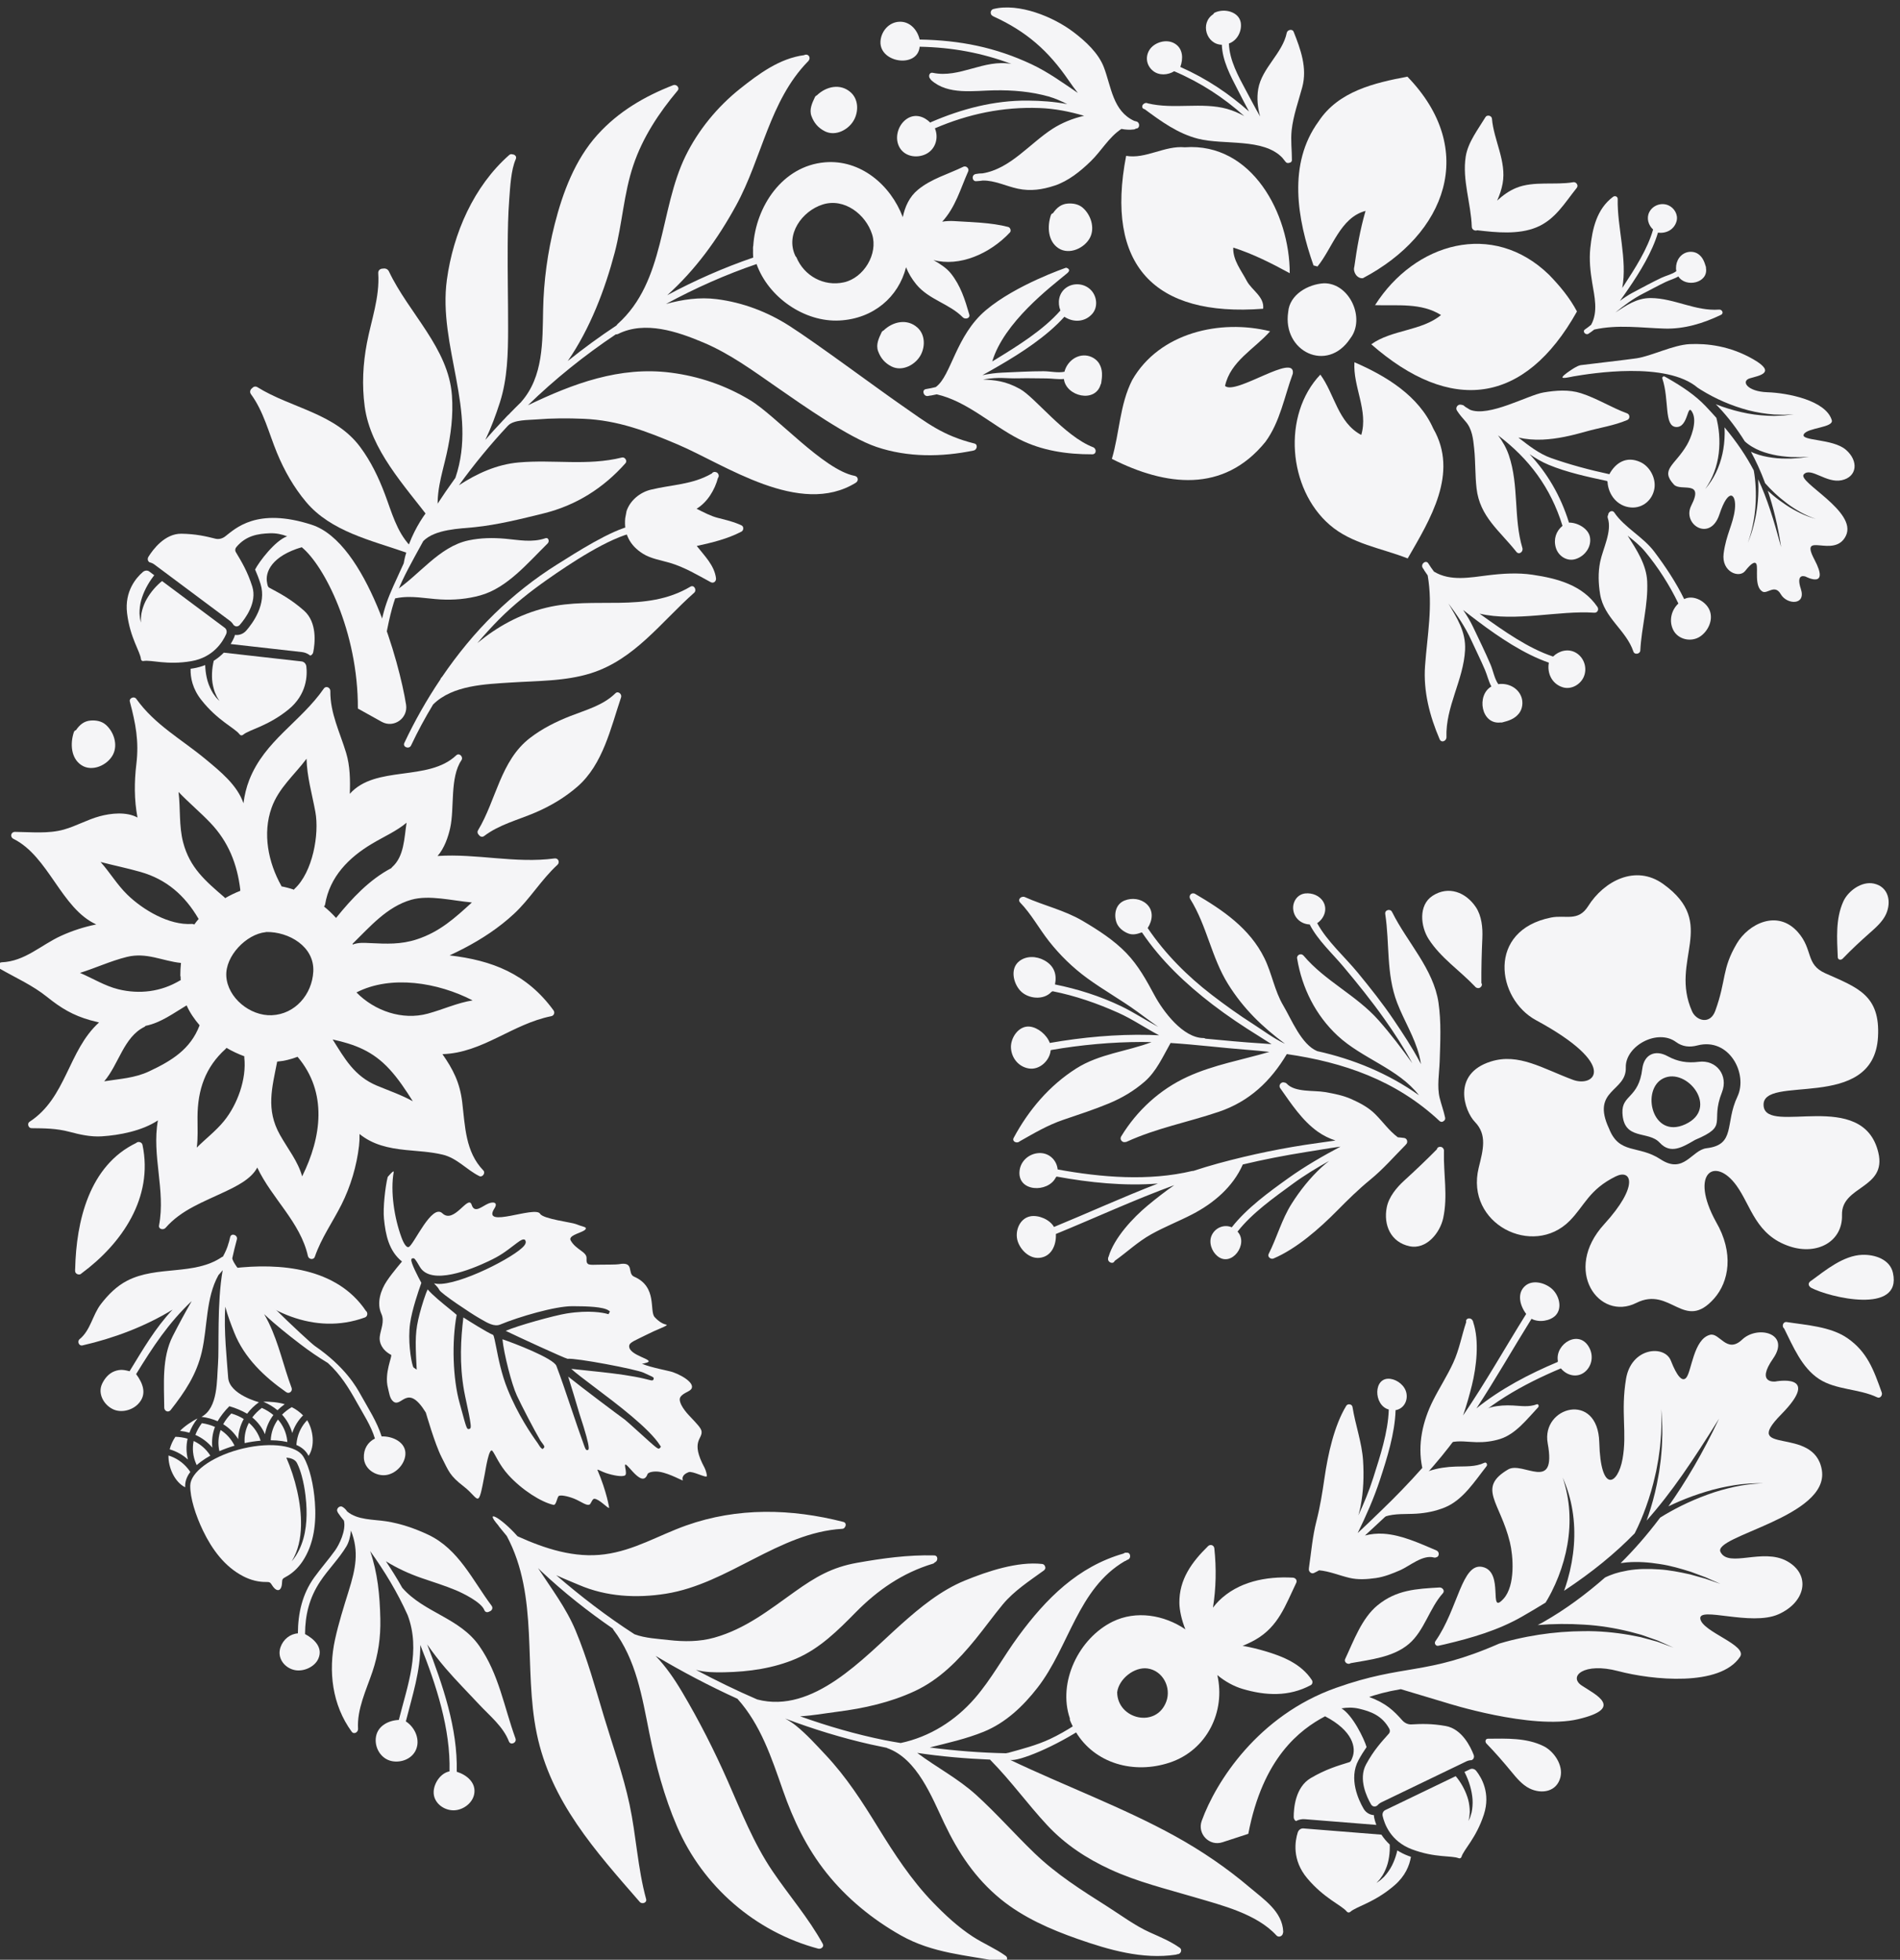 <?xml version="1.0" encoding="UTF-8" standalone="no"?>
<!-- Created with Inkscape (http://www.inkscape.org/) -->

<svg
   version="1.1"
   id="svg1"
   width="234.082"
   height="241.447"
   viewBox="0 0 234.082 241.447"
   xmlns="http://www.w3.org/2000/svg"
   xmlns:svg="http://www.w3.org/2000/svg">
  <rect x="0" y="0" width="234.082" height="241.447" fill="#333333" stroke="none"/>
  <defs
     id="defs1" />
  <g
     id="g1"
     transform="translate(-73.088,-23.512)"
     style="fill:#43665b;fill-opacity:1">
    <g
       id="group-R5"
       style="fill:#43665b;fill-opacity:1">
      <path
         id="path2"
         d="m 935.688,1896.32 c -14.868,-4.87 -27.989,-4.19 -43.29,-3.48 -5.64,0.27 -10.972,0.66 -16.093,-1.33 -0.09,0.21 -0.157,0.42 -0.242,0.63 16.16,15.82 31.906,34.39 54.425,40.84 16.614,4.75 37.907,-0.87 56.184,-2.49 -15.684,-14.3 -29.668,-27.2 -50.984,-34.17 z m 51.648,-56.56 c -14.227,-2.24 -27.414,-8.43 -41.555,-12.27 -23.57,-6.4 -49.25,2.51 -66.043,19.64 31.93,16.42 75.52,9.26 107.598,-7.37 z m -88.621,-78.99 c -20.965,8.76 -29.891,25.1 -41.02,42.79 21.024,-4.65 37.246,-10.87 52.559,-27.46 8.309,-9.01 15.101,-19.36 21.691,-29.78 -10.457,5.85 -21.843,9.69 -33.23,14.45 z m -48.031,167.87 c 4.285,25.68 21.937,43.46 43.566,56.32 11.328,6.74 22.359,11.45 31.902,19.4 -2.257,-14.63 -2.199,-31.14 -13.386,-41.15 -0.305,-0.26 -0.477,-0.57 -0.657,-0.87 -20.316,-10.67 -36.64,-28.07 -51.277,-46.2 -3.43,3.82 -7.184,7.38 -11.184,10.62 0.493,0.46 0.899,1.05 1.036,1.88 z m -21.266,-251.9 c -3.93,14.15 -13.105,25.17 -20.578,38.51 -13.192,23.55 -7.266,43.53 -2.539,67.82 6.437,0.52 12.762,2.09 18.863,4.45 28.008,-33 22.231,-74.61 4.254,-110.78 z m -70.25,185.5 c -1.074,18.58 18.453,38.84 36.418,40.72 0.242,0.05 0.457,0.15 0.727,0.16 20.531,0.34 44.714,-13.3 43.429,-36.74 -1.152,-21.1 -16.832,-39.45 -38.488,-40.36 -19.988,-0.84 -40.922,16.11 -42.086,36.22 z m 16.66,-75.37 c 2.262,-19.96 -6.426,-43.68 -18.789,-58.86 -7.496,-9.2 -16.918,-16.32 -25.246,-24.62 1.223,8.9 0.668,17.29 0.707,28.3 0.082,25.06 7.137,46.13 26.008,63.11 0.347,0.31 0.586,0.67 0.769,1.03 5.356,-3.17 10.965,-5.77 16.645,-7.87 -0.067,-0.35 -0.137,-0.69 -0.094,-1.09 z m -88.238,-12.88 c -13.512,-6.34 -27.539,-6.9 -41.52,-9.18 13.516,15.79 18.028,40.88 37.129,50.36 0.539,0.27 0.914,0.62 1.219,1.02 13.918,2.75 25.957,11.77 37.977,18.96 2.976,-6.66 7.168,-12.78 12.043,-18.44 -8.477,-22.4 -26.204,-33.02 -46.848,-42.72 z m -63.969,91.26 c 14.609,4.55 28.477,11.09 43.406,14.78 18.336,4.54 32.871,-3.81 50.153,-5.58 -0.387,-3.78 -0.617,-7.62 -0.598,-11.54 0.004,-0.46 0.113,-0.85 0.254,-1.23 -0.027,-1.1 0.039,-2.18 0.074,-3.27 -0.262,-0.08 -0.512,-0.11 -0.793,-0.27 -17.336,-10.38 -37.441,-12.89 -56.945,-8.08 -12.555,3.1 -23.676,10.11 -35.551,15.19 z m 55.992,93.53 c 24.125,-6.85 41.02,-21.69 53.625,-43.11 0.098,-0.17 0.239,-0.26 0.36,-0.4 -1.469,-1.71 -2.864,-3.44 -4.106,-5.24 -0.574,0.36 -1.246,0.61 -2.07,0.56 -21.156,-1.47 -45.402,12.98 -59.887,27.05 -9.57,9.29 -16.144,20.63 -24.844,30.34 12.27,-3.2 24.707,-5.73 36.922,-9.2 z m 64.731,45.53 c 16.808,-17.59 24.879,-38.22 27.754,-61.78 -0.067,-0.38 -0.051,-0.8 0.05,-1.26 -4.875,-1.88 -9.582,-4.2 -14.121,-6.81 -0.179,0.28 -0.343,0.57 -0.632,0.81 -17.59,15.13 -32.04,27.37 -38.196,50.82 -4.023,15.35 -2.375,31.19 -4.285,46.77 9.422,-9.89 19.949,-18.63 29.43,-28.55 z m 56.722,13.74 c 6.586,18.59 21.282,30.59 32.434,45.58 0.355,-16.58 5.121,-32.7 8.145,-49.12 3.875,-20.97 -2.563,-56 -19.137,-71.29 -0.305,-0.28 -0.488,-0.59 -0.66,-0.91 -3.801,1.32 -7.664,2.34 -11.547,3.07 -0.067,0.16 -0.059,0.31 -0.156,0.48 -12.18,21.78 -17.504,48.43 -9.079,72.19 z m 224.604,-98.09 c 14.85,13.82 25.26,31.64 40.26,45.42 2.42,2.23 0.81,6.35 -2.62,5.89 -36.23,-4.88 -72.126,4.69 -108.455,2.26 6.309,7.14 9.887,17.73 11.708,25.99 4.125,18.78 -0.454,46.62 10.421,62.73 2.028,3.01 -1.964,7.23 -4.793,4.55 -26.089,-24.71 -74.707,-8.77 -98.632,-35.71 0.476,12.72 0.269,25.86 -3.407,38.02 -5.773,19.1 -14.886,36.83 -14.605,57.26 0.043,3.13 -4.004,5.17 -6.024,2.27 -21.523,-31.04 -54.8,-48.19 -69.101,-84.73 -2.719,-6.94 -4.395,-14.18 -5.356,-21.53 -5.789,16.91 -21.492,29.51 -34.878,40.64 -22.641,18.84 -46.997,31.73 -64.485,56.17 -1.879,2.63 -6.742,0.62 -5.883,-2.62 5.34,-20.25 8.594,-36.63 6.047,-57.74 -2.004,-16.65 -2.062,-33.27 1.035,-49.68 -10.218,5.6 -24.648,4.01 -35.086,1.17 -11.355,-3.08 -21.695,-9.07 -33.046,-12.28 -14.422,-4.09 -30.504,-2.3 -45.317,-2.17 -3.879,0.03 -4.89,-4.74 -1.48,-6.44 32.808,-16.33 44.121,-64.42 76.734,-79.3 -11.141,-2.25 -21.953,-5.71 -32.57,-10.54 -18.824,-8.58 -33.446,-23.7 -55.196,-24.55 -2.836,-0.11 -3.839,-4.6 -1.418,-5.99 14.86,-8.53 30.114,-15.23 43.586,-26.04 13.071,-10.49 23.93,-17.05 40.137,-21.63 2.684,-0.76 5.371,-1.41 8.055,-2.06 -28.789,-26.02 -30.18,-69.81 -64.426,-92.02 -2.406,-1.56 -1.055,-5.89 1.766,-5.91 12.379,-0.12 23.136,-0.16 35.304,-3.38 9.746,-2.59 19.68,-4.82 29.856,-4.18 16.554,1.04 37.449,5.11 52.019,14.78 -5.863,-32.69 7.274,-64.68 1.047,-97.31 -0.683,-3.58 4.071,-4.51 6.02,-2.27 14.582,16.77 35.211,24.09 54.734,33.38 10.352,4.92 24.621,11.68 30.227,22.52 13.465,-28.62 39.996,-50.68 46.929,-81.98 0.688,-3.11 5.266,-3.95 6.411,-0.63 5.992,17.4 16.503,32.05 24.703,48.34 8.41,16.7 14.078,35.82 16.226,54.37 0.422,3.68 0.547,7.33 0.488,10.96 12.25,-9.93 26.645,-13.13 42.575,-14.77 11.59,-1.19 23.121,-1.64 34.5,-4.37 13.261,-3.18 21.992,-13.94 33.847,-19.84 2.918,-1.45 6.004,2.89 3.766,5.21 -16.715,17.29 -16.871,40.85 -19.598,63.34 -2.222,18.3 -8.55,30.4 -18.304,44.41 37.191,1.12 64.589,27.94 100.819,35.17 2.52,0.5 3.56,3.32 2.07,5.38 -24.78,34.06 -57.08,46.38 -96.276,50.92 4.469,2.07 8.879,4.24 13.199,6.49 16.703,8.68 32.677,19.21 46.467,32.03"
         style="fill:#f5f5f7;fill-opacity:1;fill-rule:nonzero;stroke:none"
         transform="matrix(0.133,0,0,-0.133,0,391.453)" />
      <path
         id="path3"
         d="m 647.438,2095.19 c -3.833,3.29 -8.973,4.2 -13.856,3.83 -6.336,-0.47 -10.398,-4.15 -13.648,-8.9 -0.871,-0.24 -1.641,-0.84 -2.024,-1.98 -3.402,-10.3 -2.859,-24.04 7.145,-30.52 10,-6.49 24.199,0.16 29.148,9.81 4.762,9.27 0.703,21.33 -6.765,27.76"
         style="fill:#f5f5f7;fill-opacity:1;fill-rule:nonzero;stroke:none"
         transform="matrix(0.133,0,0,-0.133,0,391.453)" />
      <path
         id="path4"
         d="m 1552.47,2574.07 c -3.84,3.3 -8.98,4.2 -13.86,3.84 -6.34,-0.48 -10.4,-4.16 -13.65,-8.91 -0.87,-0.23 -1.64,-0.83 -2.02,-1.98 -3.4,-10.3 -2.86,-24.03 7.14,-30.52 10,-6.48 24.2,0.17 29.15,9.81 4.76,9.28 0.71,21.33 -6.76,27.76"
         style="fill:#f5f5f7;fill-opacity:1;fill-rule:nonzero;stroke:none"
         transform="matrix(0.133,0,0,-0.133,0,391.453)" />
      <path
         id="path5"
         d="m 1135.5,2279.69 c -20.37,-4.37 -52.15,-24.98 -69.63,-35.92 -21.08,-13.18 -40.57,-28.64 -58.37,-45.98 -17.945,-17.5 -34.18,-37.33 -48.547,-58.41 -0.234,-0.25 -0.469,-0.49 -0.707,-0.75 -0.441,-0.47 -0.641,-0.96 -0.734,-1.45 -12.699,-18.88 -23.942,-38.72 -33.426,-58.9 -1.828,-3.89 4.43,-6.19 6.246,-2.33 6.09,12.96 12.981,25.64 20.445,38.02 0.059,0.05 0.121,0.06 0.18,0.12 17.965,17.73 48.266,18.59 71.973,20.14 24.55,1.6 50.2,1.12 73.92,8.57 40.54,12.74 65.11,47.53 95.71,74.59 2.7,2.39 -0.05,7.66 -3.43,5.65 -42.05,-24.91 -88.37,-8.49 -133.58,-19.5 -25.25,-6.15 -45.48,-17.77 -63.812,-32.74 6.422,7.5 13.042,14.82 19.942,21.79 13.7,13.83 29.04,25.95 44.95,37.11 19.93,13.98 56.88,38.85 81.12,43.69 5.95,-12.94 -4.38,16.51 -2.25,6.3"
         style="fill:#f5f5f7;fill-opacity:1;fill-rule:nonzero;stroke:none"
         transform="matrix(0.133,0,0,-0.133,0,391.453)" />
      <path
         id="path6"
         d="m 1119.65,2124.29 c -11.52,-11.27 -27.01,-15.33 -41.67,-21.07 -13.39,-5.25 -26.05,-11.57 -37.48,-20.34 -27.33,-20.99 -31.27,-57.48 -48.094,-85.46 -1.031,-1.71 -0.371,-3.46 0.824,-4.48 0.997,-1.44 2.989,-2.26 4.797,-0.9 13.943,10.59 31.123,14.79 47.043,21.59 14.31,6.1 27.67,13.99 39.4,24.21 23.65,20.6 30.81,54.3 40.4,82.68 0.97,2.9 -2.72,6.2 -5.22,3.77"
         style="fill:#f5f5f7;fill-opacity:1;fill-rule:nonzero;stroke:none"
         transform="matrix(0.133,0,0,-0.133,0,391.453)" />
      <path
         id="path7"
         d="m 2006.88,2597.68 c -16.78,-2.89 -36.64,1.31 -52.68,-5.2 -6.97,-2.84 -12.63,-7.07 -17.84,-11.84 2.29,5.04 4.08,10.29 5.09,15.81 3.76,20.5 -8.21,40.13 -9.89,60.13 -0.24,2.81 -4.52,3.86 -5.99,1.42 -6.77,-11.25 -16.22,-23.21 -18.31,-36.57 -3.38,-21.68 4.93,-43.35 5.61,-65.04 0.09,-2.88 3.16,-4.07 5.09,-3.22 17.47,-2.08 38.23,-4.2 54.98,2.77 17.29,7.2 25.92,22.47 37.18,36.51 1.84,2.29 -0.47,5.71 -3.24,5.23"
         style="fill:#f5f5f7;fill-opacity:1;fill-rule:nonzero;stroke:none"
         transform="matrix(0.133,0,0,-0.133,0,391.453)" />
      <path
         id="path8"
         d="m 1755.86,2685.76 c 4.74,17.62 -1.4,34.78 -7.99,51.29 -1.22,3.05 -5.83,1.75 -6.37,-0.91 -3.86,-19.08 -23.1,-32.69 -26.44,-52.06 -1.47,-8.56 -0.56,-17.14 1.75,-25.5 -4.55,7.88 -8.74,15.95 -12.89,23.67 -7.39,13.75 -15.43,28.25 -16.01,43.71 0,0.08 -0.04,0.13 -0.05,0.22 0.09,0.03 0.17,0.03 0.27,0.07 8.04,2.99 11.94,12.05 10.75,19.27 -1.63,9.91 -14.79,13.54 -23.94,9.34 -0.82,-0.39 -1.3,-0.96 -1.57,-1.57 -12.51,-8.2 -6.36,-28 7.97,-28.27 v 0 c 0.55,-14.82 7.84,-28.43 14.69,-41.68 3.4,-6.58 6.83,-13.39 10.49,-20.15 -18.48,16.48 -39.41,30.54 -63.63,41.28 2.71,7.37 2.74,16.78 -5.04,21.58 -7.79,4.81 -19.03,1.18 -23.44,-5.62 -4.16,-6.42 -3.03,-14.47 3.06,-19.5 5.66,-4.69 13.92,-4.08 19.74,-0.45 24.82,-10.57 46.18,-24.72 64.86,-41.49 -5,2.73 -10.23,5.04 -15.8,6.6 -23.38,6.54 -49.44,-0.69 -73.53,5.16 -1.08,0.55 -2.18,0.48 -3.03,-0.06 -2.45,-1.01 -3.22,-4.55 0.02,-5.37 0.07,-0.02 0.13,-0.03 0.2,-0.04 14.86,-11.01 30.67,-22.6 49.58,-27.36 23.93,-6.02 60.13,0.88 77.83,-17.51 0.98,-1.28 2.04,-2.49 3,-3.78 0.96,-1.29 2.35,-1.42 3.54,-0.95 1.29,0.18 2.38,0.98 2.38,2.52 0.03,9.25 -1.25,18.24 -0.25,27.52 1.45,13.56 6.3,26.84 9.85,40.04"
         style="fill:#f5f5f7;fill-opacity:1;fill-rule:nonzero;stroke:none"
         transform="matrix(0.133,0,0,-0.133,0,391.453)" />
      <path
         id="path9"
         d="m 1337.59,2680.91 c -9.61,8.61 -22.85,5.52 -31.39,-2.76 -0.73,-0.29 -1.38,-0.81 -1.8,-1.69 -2.57,-5.45 -5.42,-11.35 -3.2,-17.46 2.34,-6.42 6.26,-10.98 12.34,-14.09 10.19,-5.21 22.75,1.7 27.44,11.15 3.98,8.01 3.62,18.57 -3.39,24.85"
         style="fill:#f5f5f7;fill-opacity:1;fill-rule:nonzero;stroke:none"
         transform="matrix(0.133,0,0,-0.133,0,391.453)" />
      <path
         id="path10"
         d="m 1399.34,2463.05 c -9.61,8.6 -22.85,5.51 -31.39,-2.76 -0.73,-0.29 -1.38,-0.82 -1.8,-1.7 -2.57,-5.44 -5.43,-11.34 -3.2,-17.45 2.34,-6.42 6.25,-10.99 12.34,-14.1 10.19,-5.2 22.74,1.71 27.44,11.16 3.98,8 3.62,18.57 -3.39,24.85"
         style="fill:#f5f5f7;fill-opacity:1;fill-rule:nonzero;stroke:none"
         transform="matrix(0.133,0,0,-0.133,0,391.453)" />
      <path
         id="path11"
         d="m 1601.94,2654.04 c -0.6,0.12 -1.17,0.32 -1.76,0.45 -19.73,9.09 -21.17,31.24 -28.02,49.45 -5.03,13.36 -17.12,24.38 -28.19,32.79 -18.7,14.22 -50.56,27.2 -74.1,21.42 -3.45,-0.85 -3.28,-5.5 -0.72,-6.46 0.17,-0.12 0.3,-0.28 0.51,-0.37 30.65,-13.94 51.1,-31.91 69.98,-59.6 2.59,-3.8 5.4,-7.6 8.33,-11.34 -13.95,9.47 -27.71,19.41 -42.63,26.44 -33.75,15.91 -66.63,22.35 -103.77,23.03 -0.05,0 -0.09,-0.03 -0.14,-0.03 -2.07,9.13 -9.26,17.25 -19.36,16.48 -8.84,-0.67 -15.44,-7.94 -16.75,-16.44 -3.28,-21.41 34.19,-27.4 36.13,-6.66 30.43,-0.62 57.67,-5.73 84.99,-15.95 -25.51,4.66 -48.08,-13.52 -72.78,-8.23 -3.52,0.76 -4.47,-3.74 -2.26,-5.76 0.19,-0.38 0.45,-0.76 0.82,-1.09 15.59,-13.94 39.52,-9.65 58.7,-9.36 16.9,0.25 33.7,-1.14 50.01,-5.74 6.01,-1.69 11.65,-4.25 17.19,-7.03 -12.07,2.3 -24.38,3.16 -36.66,3.25 -31.05,0.24 -61.14,-7.68 -89.47,-19.94 -0.29,-0.12 -0.48,-0.31 -0.7,-0.48 -5.65,5.68 -13.82,8.54 -21.35,3.76 -7.52,-4.77 -11.33,-15.17 -8.49,-23.66 3.41,-10.18 14.53,-13.54 24.05,-9.98 10.3,3.86 13.99,15.27 10.06,24.62 31.08,13.32 62.85,20.01 96.75,18.8 14.12,-0.5 27.97,-3.22 41.47,-7.21 -10.61,-2.32 -21.08,-6.8 -28.94,-11.84 -21.34,-13.66 -39.41,-37.33 -65.16,-41.47 -2.13,-0.03 -4.28,-0.19 -6.47,-0.62 -0.24,-0.05 -0.4,-0.17 -0.6,-0.25 -0.16,-0.06 -0.33,-0.11 -0.47,-0.19 -2.86,-1.67 -1.67,-6.89 2.13,-6.14 0.08,0.02 0.16,0.01 0.25,0.03 0.06,0 0.11,-0.03 0.17,-0.03 1.81,0.06 3.51,0.32 5.23,0.55 11.17,0.17 21.46,-5.2 32.41,-7.54 11.8,-2.52 22.74,-0.91 34.1,2.84 12.78,4.22 23.92,13.26 33.41,22.48 10.1,9.8 16.77,22.32 28.49,30.04 3.68,-0.72 7.52,-1.01 11.74,-0.46 0.74,0.09 1.27,0.41 1.7,0.8 3.74,-0.25 4.17,5.81 0.17,6.64"
         style="fill:#f5f5f7;fill-opacity:1;fill-rule:nonzero;stroke:none"
         transform="matrix(0.133,0,0,-0.133,0,391.453)" />
      <path
         id="path12"
         d="m 2029.26,2204.28 c -13.8,20.22 -37.04,26.36 -60.17,29.79 -13.66,2.02 -27.64,1.13 -41.27,-0.54 -16.42,-2.01 -34.69,-5.71 -49.73,3.3 -0.06,0.04 -0.12,0.03 -0.17,0.06 -1.89,2.5 -3.67,5.04 -5.29,7.66 -2.26,3.65 -7.43,-0.58 -5.2,-4.17 0.37,-0.61 0.81,-1.17 1.2,-1.75 0.07,-0.17 0.09,-0.32 0.19,-0.48 1.05,-1.59 2.14,-3.13 3.21,-4.68 4.99,-28.52 -0.36,-55.38 -2.43,-83.79 -1.71,-23.51 4.28,-46.49 13.49,-67.97 1.61,-3.76 6.45,-1.67 6.34,1.88 -0.93,28.34 15.83,52.85 17.24,80.83 0.86,17.05 -7.67,29.69 -15.37,42.99 7.99,-10.71 15.56,-21.69 21.31,-34.39 4.11,-9.05 8.64,-18.02 12.52,-27.15 2.13,-5 3.28,-10.54 5.91,-15.31 -14.11,-8.09 -9.48,-35.58 8.59,-33.34 0.44,-0.09 0.92,-0.09 1.47,0.04 6.16,1.56 11.67,3.32 15.66,8.53 3.1,4.05 3.8,10.04 2.16,14.79 -3.07,8.88 -12.6,13.45 -21.5,12.13 -3.58,5.15 -4.7,12.34 -7.13,18.07 -4.99,11.74 -10.73,23.4 -16.22,34.93 -2.63,5.54 -5.78,10.72 -9.2,15.72 4.68,-3.72 9.41,-7.29 14.03,-10.77 19.12,-14.38 42.44,-30.14 65.39,-38.05 -1.83,-9.82 2.85,-19.63 12.76,-22.77 7.62,-2.41 15.9,2.09 19.26,8.98 4.02,8.24 0.8,18.55 -7.06,23.04 -7.11,4.05 -15.59,1.82 -21.04,-3.59 -23.03,7.59 -45.8,23.79 -65.41,37.8 -0.89,0.63 -1.79,1.31 -2.68,1.95 33.22,-7.83 73.37,3.11 106.22,0.86 3.02,-0.21 4.53,3.04 2.92,5.4"
         style="fill:#f5f5f7;fill-opacity:1;fill-rule:nonzero;stroke:none"
         transform="matrix(0.133,0,0,-0.133,0,391.453)" />
      <path
         id="path13"
         d="m 2069.03,2338.43 c -12.74,5.85 -22.86,-0.44 -28.74,-11.27 -0.08,0.02 -0.13,0.08 -0.22,0.1 -17.98,3.86 -36.36,8.78 -53.72,14.91 -11.27,3.97 -20.77,11.64 -30.35,18.99 7.21,-1.62 14.45,-2.26 22.28,-1.93 13.78,0.59 27.06,3.73 40.26,7.47 12.93,3.66 25.95,5.43 38.39,10.71 2.71,1.14 2.54,5.17 -0.18,6.16 -14.67,5.38 -27.87,13.91 -42.77,18.67 -11.19,3.57 -23.3,2.61 -34.65,0.68 -14.44,-2.46 -50.43,-23.04 -68.05,-16.03 -1.44,0.94 -2.9,1.81 -4.36,2.68 -0.3,0.27 -0.65,0.45 -0.92,0.74 -0.66,0.71 -1.43,1 -2.2,1.07 -0.48,0.17 -0.95,0.26 -1.4,0.25 -2.39,0.36 -5.04,-2.74 -3.26,-5.49 2.35,-3.64 4.95,-6.71 7.85,-9.94 6.32,-7.02 7.2,-16.52 8.12,-25.47 1.25,-12.17 0.79,-24.44 2.18,-36.63 3,-26.3 21.5,-39.33 36.83,-58.76 2.52,-3.2 6.66,0.04 5.65,3.44 -8.35,27.91 -3.03,57.77 -12.52,85.88 -2.28,6.77 -5.81,12.93 -10.09,18.59 28.68,-21.71 48.71,-48.17 59.75,-83.89 -5.98,-4.87 -8.49,-12.34 -6.19,-20.2 2.28,-7.81 10.37,-13.09 18.41,-10.54 8.57,2.71 14.95,11.35 13.17,20.47 -1.53,7.81 -11.47,13.39 -19.4,13.28 -7.81,25.1 -20.08,45.72 -36.5,63.39 5.55,-3.77 11.3,-7.21 17.62,-9.84 16.91,-7.04 36.28,-11.19 54.21,-15.04 0.1,-0.28 0.21,-0.53 0.38,-0.76 0.7,-12.01 9.13,-22.77 21.73,-23.74 10.98,-0.84 19.89,6.95 21.68,17.41 1.64,9.62 -4.16,20.59 -12.99,24.64"
         style="fill:#f5f5f7;fill-opacity:1;fill-rule:nonzero;stroke:none"
         transform="matrix(0.133,0,0,-0.133,0,391.453)" />
      <path
         id="path14"
         d="m 2133.37,2200.68 c -3.24,8.68 -15.2,15.23 -23.74,10.83 -7.68,15.65 -17.12,29.8 -27.59,43.79 -10.43,13.93 -27.71,22.44 -37.1,36.35 -1.97,2.92 -5.72,0.62 -5.74,-2.24 -0.49,-0.79 -0.69,-1.77 -0.32,-2.86 4.12,-12.25 -4.59,-28.35 -7.08,-40.55 -2.01,-9.9 -1.66,-20.02 -0.05,-29.92 3.63,-22.2 24.06,-33.08 30.87,-53.25 1.08,-3.2 6.2,-2.2 6.37,1.03 1.1,21.57 7.36,42.27 6.38,63.99 -0.7,15.63 -9.72,29.13 -18.07,42.4 5.62,-4.5 11.3,-8.99 15.85,-14.44 12.27,-14.69 22.84,-31.2 31.12,-48.4 -6.59,-6.12 -8.9,-15.98 -4.88,-24.3 4.48,-9.25 16.97,-11.82 25.18,-6.16 7.25,4.99 12.04,15.05 8.8,23.73"
         style="fill:#f5f5f7;fill-opacity:1;fill-rule:nonzero;stroke:none"
         transform="matrix(0.133,0,0,-0.133,0,391.453)" />
      <path
         id="path15"
         d="m 1883.17,1749.26 c -2.67,10.7 -0.41,22.98 -0.04,33.91 0.6,18.05 1.53,36.56 -1.09,54.49 -4.54,31.14 -29.18,56.2 -42.71,83.48 -0.07,0.14 -0.17,0.21 -0.25,0.33 -1.18,3.48 -6.98,2.37 -6.37,-1.65 4.22,-27.71 0.73,-55.38 11.04,-82.29 6.39,-16.66 16.01,-31.48 20.48,-48.95 0.67,-2.63 1.17,-5.26 1.61,-7.89 -0.3,0.58 -0.6,1.16 -0.9,1.73 -7.21,13.66 -15.87,26.71 -24.5,39.5 -10.2,15.13 -21.56,29.37 -33.12,43.47 -11.93,14.55 -28.57,29.15 -37.64,45.93 6.39,4.22 9.79,12.72 5.65,19.77 -3.38,5.78 -10.28,8.43 -16.74,7.74 -7.2,-0.76 -11.75,-7.55 -11.15,-14.49 0.72,-8.35 7.49,-13.95 15.31,-14.23 7.43,-14.55 20.76,-26.62 31.17,-39.02 13.23,-15.76 26.12,-31.75 38.01,-48.55 9.29,-13.12 18.16,-26.78 25.84,-40.98 -9.81,13.64 -19.94,27.01 -31.05,39.61 -20.72,23.48 -49.62,36.31 -69.76,60.17 -0.06,0.06 -0.13,0.08 -0.19,0.14 -0.23,0.24 -0.47,0.46 -0.76,0.6 -0.26,0.15 -0.52,0.23 -0.79,0.3 -0.07,0.01 -0.14,0.04 -0.21,0.05 -0.34,0.06 -0.67,0.06 -1,0 -0.12,-0.01 -0.22,-0.03 -0.34,-0.05 -0.18,-0.05 -0.35,-0.11 -0.53,-0.18 -0.71,-0.27 -1.3,-0.74 -1.68,-1.4 0,-0.01 -0.01,-0.02 -0.01,-0.04 -0.15,-0.25 -0.27,-0.52 -0.33,-0.83 -0.15,-0.54 -0.16,-1.1 0.04,-1.67 4.48,-27.06 17.15,-52.33 37.35,-71.14 23.01,-21.43 56.21,-30.42 75.43,-55.22 -28.22,20.06 -60.44,33.4 -94.25,40.87 -14.75,6.14 -23.89,29.59 -31.33,42.07 -8.27,13.89 -10.52,29.72 -17.61,44.12 -13.63,27.65 -38.46,44.43 -64.07,59.43 -3.36,1.97 -6.54,-1.58 -4.55,-4.78 15.41,-24.82 19.6,-54.02 34.96,-78.69 14.43,-23.17 31.92,-39.76 52.64,-55.25 -0.01,-0.01 -0.01,-0.03 -0.02,-0.04 -10.54,4.96 -21.15,12.98 -29.71,18.43 -12.98,8.26 -25.49,17.27 -37.69,26.62 -22.92,17.59 -43.46,38.16 -59.66,62.1 4.52,6.94 5.76,16.1 -0.98,22.27 -5.46,4.99 -13.5,5.91 -20.26,3.29 -8.2,-3.17 -10.23,-12.24 -7.83,-19.9 1.6,-5.08 6.25,-8.82 11.02,-10.67 4.42,-1.72 8.37,-0.51 12.4,0.92 0.14,-0.03 0.29,-0.05 0.44,-0.06 17.68,-26.09 40.41,-47.58 65.34,-66.7 13.82,-10.6 28.38,-20.29 43.18,-29.46 3.67,-2.27 7.49,-4.81 11.42,-7.25 -2.97,0.26 -5.94,0.51 -8.91,0.68 -17.47,1.05 -34.88,2.8 -52.3,4.4 -0.46,0.33 -1,0.58 -1.75,0.58 -19.04,0 -37.47,24.81 -45.38,39.48 -7.63,14.15 -14.88,27.5 -26.12,39.22 -11.47,11.95 -26.34,21.5 -40.52,29.85 -16.88,9.94 -35.84,14.08 -53.55,22.05 -0.6,0.28 -1.15,0.31 -1.66,0.25 -2.58,-0.01 -4.97,-2.93 -2.73,-5.25 10.32,-10.63 17.59,-24.23 26.76,-35.88 10.26,-13.04 22.08,-24.53 35.46,-34.31 15,-10.96 31.32,-20.02 46.37,-30.97 6.5,-4.73 12.88,-9.53 19.41,-14.12 -11.65,6.2 -22.74,13.6 -34.69,19.32 -19.23,9.21 -40.06,15.79 -60.98,20.02 1.91,9.13 -0.63,17.28 -9.93,22.36 -7.2,3.93 -16.73,4.41 -23.32,-0.94 -8.54,-6.92 -5.3,-20.39 1.2,-27.32 7.09,-7.55 21.54,-8.95 28.73,-1.01 0.38,0.12 0.73,0.33 1.05,0.62 21.04,-4.15 41.38,-11.22 60.93,-19.98 13.3,-5.95 25.09,-14.23 37.82,-20.83 -3.03,0.13 -6.06,0.28 -9.1,0.35 -30.62,0.76 -61.99,-2.18 -92.18,-7.45 -2.82,7.6 -10.96,14.26 -18.44,15.13 -10.36,1.22 -18.06,-10.45 -17.54,-19.73 0.54,-9.48 7.13,-17.54 16.62,-19.05 9.91,-1.59 19.33,7.32 20.17,16.87 0.14,0.09 0.31,0.13 0.44,0.23 27.63,4.79 56.16,7.4 84.14,7.45 2.97,0.01 5.92,-0.07 8.88,-0.14 -22.82,-8.67 -48.41,-10.84 -69.76,-24.39 -24.88,-15.8 -44.14,-38.46 -57.98,-64.31 -1.81,-3.4 3.06,-5.55 5.51,-3.23 13.5,7.6 25.79,14.99 40.65,20.04 14.13,4.79 28.31,9.41 42.1,15.13 12.04,5 23.2,11.6 33.03,20.15 10.96,9.53 16.94,23.29 24.04,35.81 23.86,-1.5 47.62,-4.52 71.46,-6.35 6.74,-0.51 13.43,-1.15 20.08,-1.89 -25.35,-7.46 -51.44,-11.89 -75.74,-23 -25.67,-11.74 -46.95,-31.3 -61.56,-55.32 -1.78,-2.92 1.3,-5.95 3.76,-5.19 0.45,-0.01 0.91,0.07 1.38,0.28 27.62,12.65 56.64,18.03 85.27,27.72 28.46,9.63 48.11,28.43 63.04,53.47 52.25,-7.57 101.01,-24.12 141.47,-61.99 0.03,-0.03 0.06,-0.03 0.1,-0.06 0.01,-0.01 0.02,-0.02 0.04,-0.03 1.29,-1.1 2.67,-0.84 3.66,0.04 1.02,0.6 1.69,1.7 1.36,3.23 -1.32,6.14 -3.47,11.94 -5,18.05"
         style="fill:#f5f5f7;fill-opacity:1;fill-rule:nonzero;stroke:none"
         transform="matrix(0.133,0,0,-0.133,0,391.453)" />
      <path
         id="path16"
         d="m 1850.21,1712.33 c -1.95,0.3 -3.91,0.43 -5.86,0.63 -8.1,6.1 -13.73,14.22 -20.9,21.41 -6.2,6.22 -14.05,10.34 -21.97,13.9 -7.75,3.48 -16.33,5.14 -24.64,6.58 -10.08,1.75 -27.81,-0.44 -35.36,7.77 -0.65,0.7 -1.42,0.99 -2.18,1.06 -2.59,1.09 -5.93,-2.3 -3.86,-5.24 10.12,-14.31 20.2,-29.86 34.63,-40.17 5.3,-3.79 10.82,-6.41 16.53,-8.31 -5.45,-0.77 -10.88,-1.57 -16.25,-2.3 -31.11,-4.25 -61.9,-10.62 -92.19,-18.85 -7.84,-2.13 -15.58,-4.52 -23.27,-7.03 -0.29,0.01 -0.57,0.05 -0.9,-0.02 -40.31,-9.64 -84.25,-5.99 -124.72,1.39 -0.84,8.6 -7.92,15.66 -17.3,15.18 -8.99,-0.45 -16.76,-6.99 -17.95,-16.01 -2.65,-20.13 26.42,-21.17 33.59,-6.45 0.28,0.18 0.5,0.43 0.72,0.69 30.22,-5.53 62.52,-8.95 93.81,-6.45 -32.44,-12.51 -64.09,-27.01 -96.26,-40.23 -4.06,7.09 -14.45,11.25 -21.84,9.88 -10.29,-1.92 -14.81,-14.31 -11.69,-23.4 2.79,-8.13 10.89,-16.03 20.11,-15.08 11.24,1.14 15.68,12.09 15.15,22.09 36.63,15.02 72.52,31.65 109.69,45.25 -8.68,-5.97 -16.97,-12.5 -24.53,-18.77 -13.73,-11.4 -31.15,-30.03 -36.35,-47.56 -0.36,-0.53 -0.49,-1.1 -0.45,-1.68 -0.45,-3.66 4.82,-5.63 6.13,-2.14 11.53,8.17 21.15,17.52 33.73,24.57 12.3,6.9 25.59,12.06 38.12,18.55 19.76,10.23 37.71,25.39 46.81,46.13 0.01,0.01 0,0.02 0.01,0.04 19.23,4.6 38.67,8.35 58.19,11.48 10.48,1.67 21.34,3.55 32.31,5.07 -16.68,-8.86 -32.9,-18.2 -48.41,-29.29 -17.94,-12.83 -38.5,-27.8 -52.3,-45.45 -6.98,2.99 -15.22,-0.2 -18.56,-7.36 -3.06,-6.56 -0.08,-14.89 5.2,-19.28 13.17,-10.95 29.29,11.41 18.68,22.63 13.49,17.24 33.78,31.53 51.16,44.26 10.77,7.9 22.11,14.77 33.68,21.23 -2.28,-1.79 -4.57,-3.64 -6.86,-5.75 -10.8,-9.96 -20.07,-21.6 -27.9,-33.98 -9.11,-14.4 -13.59,-31.31 -21.25,-46.46 -1.37,-2.72 2.05,-5.24 4.48,-4.21 21.46,9.11 42.65,27.84 58.88,44.26 10.01,10.13 19.67,19.67 30.69,28.69 12.28,10.06 21.71,21.07 32.8,32.26 0.11,0.11 0.15,0.24 0.24,0.36 2.03,1.49 1.72,5.6 -1.59,6.11"
         style="fill:#f5f5f7;fill-opacity:1;fill-rule:nonzero;stroke:none"
         transform="matrix(0.133,0,0,-0.133,0,391.453)" />
      <path
         id="path17"
         d="m 1027.04,1156.06 c -10.65,29.35 -15.31,59.35 -33.384,85.49 -18.261,26.41 -51.347,30.88 -71.523,54.12 -4.664,8.38 -9.801,16.51 -15.141,24.55 10.43,-6.48 21.516,-11.6 33.559,-15.74 10.523,-3.62 21.097,-6.86 31.379,-11.16 5.941,-2.49 23.386,-10.88 26.238,-18.32 0.867,-2.26 3.122,-2.35 4.702,-1.33 2.07,0.52 3.75,3.06 2.06,5.32 -17.617,23.51 -30.481,52.49 -58.711,65.8 -12.246,5.77 -25.375,10.31 -38.785,12.41 -11.868,1.86 -26.774,1.05 -36.332,9.16 -1.063,1.61 -2.364,3.01 -4.012,4.05 -0.035,0.03 -0.07,0.03 -0.11,0.05 -1.371,0.99 -3.042,0.56 -4.113,-0.54 -0.054,-0.05 -0.101,-0.11 -0.156,-0.17 -0.168,-0.2 -0.32,-0.39 -0.445,-0.62 -0.59,-0.99 -0.719,-2.21 -0.012,-3.22 0.09,-0.23 0.133,-0.47 0.289,-0.7 1.715,-2.58 3.609,-5.01 5.598,-7.38 2.109,-9.15 -4.344,-22.22 -8.203,-27.6 -6.137,-8.56 -13.145,-16.46 -19.309,-25 -11.086,-15.38 -15.047,-33.18 -15.152,-51.81 -7.223,-0.5 -13.528,-5.49 -16.098,-12.84 -3.477,-9.93 3.684,-19.28 13.293,-21.2 7.941,-1.59 18.141,2.79 21.613,10.28 4.86,10.47 -3.578,18.54 -12.176,23.11 0.114,17.89 3.95,33.41 13.922,48.56 7.465,11.33 17.278,20.91 24.321,32.56 2.23,3.68 3.808,9.13 4.296,14.78 7.711,-19.61 4.207,-35.65 -2.078,-55.89 -4.625,-14.88 -9.312,-29.65 -12.656,-44.89 -6.469,-29.49 -2.668,-60.84 15.402,-85.55 2.149,-2.93 6.075,-0.44 5.887,2.62 -1.094,18.24 7.567,35.86 13.297,52.81 5.449,16.14 7.715,31.93 7.352,48.95 -0.477,22.43 -2.52,42.64 -9.411,62.89 13.454,-18.76 25.258,-38.22 34.7,-59.25 12.414,-32.84 -0.047,-64.87 -8.157,-97.14 -9.351,-0.37 -19.289,-5.32 -21.121,-15.3 -1.855,-10.13 4.489,-20.97 14.891,-22.9 8.219,-1.51 17.594,1.83 21.594,9.51 5.047,9.7 -0.149,21.72 -8.864,27.34 5.996,23.72 13.727,47.16 13.356,70.85 14.894,-37.17 28.113,-77.97 27.113,-117.14 -8.144,-1.57 -14.195,-10.53 -14.687,-18.47 -0.637,-10.23 8.953,-17.7 18.519,-17.61 8.461,0.07 17.352,6.41 19.004,14.95 2.055,10.62 -6.922,17.89 -16.152,20.78 0.965,40.3 -12.969,80.22 -27.383,117.94 5.25,-7.56 10.887,-14.92 17.062,-22.13 9.872,-11.52 20.672,-22.32 31,-33.43 9.944,-10.69 22.234,-20.34 27.624,-34.25 1.57,-4.04 7.55,-1.3 6.1,2.7"
         style="fill:#f5f5f7;fill-opacity:1;fill-rule:nonzero;stroke:none"
         transform="matrix(0.133,0,0,-0.133,0,391.453)" />
      <path
         id="path18"
         d="m 681.531,1705.94 c -0.578,2.76 -4.258,3.45 -5.847,1.75 -43.625,-21.02 -55.516,-72.58 -56.524,-116.68 -0.008,-0.09 -0.055,-0.16 -0.055,-0.26 v -1.39 c 0,-0.04 0.024,-0.07 0.024,-0.11 -0.113,-1.36 0.746,-2.46 1.914,-3 0.094,-0.04 0.18,-0.09 0.273,-0.13 0.153,-0.05 0.305,-0.08 0.461,-0.12 1.235,-0.34 2.536,-0.06 3.301,0.9 37.387,27.6 66.738,70.18 56.453,119.04"
         style="fill:#f5f5f7;fill-opacity:1;fill-rule:nonzero;stroke:none"
         transform="matrix(0.133,0,0,-0.133,0,391.453)" />
      <path
         id="path19"
         d="m 1331.23,2504.93 c -18.62,-4.11 -36.9,5.99 -44.01,23.33 -0.37,0.3 -0.7,0.69 -0.94,1.21 -9.4,19.76 6.13,41.5 25.33,47.57 20.06,6.33 39.98,-9.23 45.8,-27.72 5.69,-18.1 -7.77,-40.32 -26.18,-44.39 z m 153.8,46.19 c 1.42,1.51 0.4,4.6 -1.56,5.11 -15.99,4.18 -33.77,4.36 -50.26,5.45 -3.83,0.25 -7.41,-0.02 -10.88,-0.55 12.31,13.41 16.84,30.32 24.07,46.63 1.17,2.65 -1.97,5.49 -4.51,4.24 -14.28,-6.98 -29.64,-11.05 -42.09,-21.33 -7.97,-6.58 -11.98,-15.69 -14,-25.37 -11.25,29.92 -39.26,53.62 -72.14,50.81 -39.44,-3.36 -64.12,-41.11 -66.37,-77.38 -0.13,-0.27 -0.12,-0.63 -0.19,-0.94 -0.01,-0.57 -0.04,-1.13 -0.07,-1.7 0.02,-0.11 0.04,-0.23 0.06,-0.34 -0.07,-2.44 -0.04,-4.87 0.1,-7.28 0.01,-0.22 0.1,-0.36 0.15,-0.56 -27.28,-9.33 -53.98,-21.11 -79.76,-34.91 26.05,23.4 46.68,51.82 63.87,83.26 23.98,43.86 30.87,96.74 66.41,133.2 0.44,0.31 0.74,0.72 0.94,1.17 2.05,2.95 -1.02,6.61 -4.35,4.76 -22.67,-2.94 -42.06,-17.31 -59.49,-31.19 -20.81,-16.58 -38.62,-38.23 -50.33,-62.11 -24.54,-50.05 -18.5,-115.97 -63.04,-155.83 -0.42,-0.37 -0.7,-0.78 -0.89,-1.2 -15.6,-10.31 -30.69,-21.36 -45.24,-33.01 20.83,30.17 34.59,66.7 43.48,100.43 7.05,26.78 8.35,54.4 17.21,80.79 8.64,25.77 23.72,48.61 41.08,69.28 2.27,2.72 -1.19,6.17 -4.09,5.04 -26.74,-10.42 -50.88,-24.57 -70.23,-46.04 -20.71,-22.97 -32.07,-53.34 -39.57,-82.84 -6.59,-25.94 -10.18,-52.52 -10.71,-79.25 -0.59,-29.37 0.37,-61.87 -20.27,-85.24 -0.06,-0.08 -0.07,-0.15 -0.13,-0.22 -3.47,-3.37 -6.86,-6.8 -10.24,-10.25 -0.16,-0.2 -0.26,-0.4 -0.49,-0.59 -0.97,-0.83 -1.87,-1.75 -2.77,-2.67 -1.26,-1.42 -2.55,-2.81 -3.93,-4.12 0,-0.02 0,-0.04 0.01,-0.06 -5.36,-5.67 -10.64,-11.4 -15.72,-17.33 5.41,11.27 9.72,22.94 13.54,34.84 7,21.85 7.55,45.56 7.57,68.27 0.03,25.41 -0.55,50.8 -0.38,76.21 0.1,14.6 0.33,29.21 1.45,43.77 0.83,10.85 1.55,26.95 6.05,37.03 1.1,2.47 -0.95,4.31 -3.08,4.38 -0.93,0.35 -2.01,0.29 -3.02,-0.59 -32.919,-29.01 -51.845,-72.57 -57.732,-115.49 -8.422,-61.47 28.766,-122.06 7.981,-183.26 -0.024,-0.08 -0.004,-0.14 -0.031,-0.21 -6.258,-8.63 -12.293,-17.43 -18.098,-26.36 2.375,10.81 -24.235,-19.91 -29.832,-52.9 -16.11,-35.39 -18.207,-37.62 -24.879,-76.23 -0.742,-4.27 5.949,-4.9 6.687,-0.65 8.141,47.1 13.301,55.75 36.321,97.5 11.093,11.09 33.777,11.41 47.246,12.79 21.627,2.22 43.207,7.63 64.277,12.83 30.06,7.43 55.31,23.42 75.77,46.47 1.92,2.15 -0.52,5.96 -3.26,5.28 -32.09,-7.95 -63.28,-1.71 -95.71,-4.58 -20.09,-1.78 -38.628,-10.18 -55.335,-21.15 13.996,19.34 29.195,37.85 45.425,55.21 0.04,0.04 0.09,0.05 0.12,0.09 5.16,5.54 19.1,5.09 26.1,5.68 14.58,1.21 29.21,1.24 43.81,0.62 31.8,-1.35 58.44,-11.56 87.3,-23.82 43.6,-18.51 112.99,-67.49 164.83,-35.45 2.95,1.82 2.34,5.78 -1.03,6.42 -28.8,5.5 -72.68,55.66 -97.12,70.31 -22.64,13.56 -47,21.9 -73.12,25.27 -47.44,6.11 -90.74,-10.24 -132.37,-30.2 24.75,24.06 52.21,46.17 81.45,65.74 0.6,-0.1 1.24,-0.09 1.95,0.27 25.01,12.55 55.12,2.24 79.18,-7.91 24.93,-10.52 46.91,-26.81 69.02,-42.13 22.49,-15.58 65.19,-45.76 91.27,-54.57 29.03,-9.8 60.38,-9.47 90.09,-3.3 3,0.62 4.12,5.57 0.63,6.46 -29.54,7.47 -43.47,18.71 -68.35,36.04 -24.49,17.05 -77.73,56.7 -102.88,72.82 -20.48,13.14 -43.41,21.83 -67.54,24.89 -15.93,2.02 -31.65,-0.3 -46.96,-4.49 27.14,14.73 55.31,27.23 83.91,36.99 10.88,-30.66 44.27,-54.03 76.9,-52.29 31.29,1.67 54.58,21.66 61.59,49.35 2.19,-5.55 5.32,-10.83 9.45,-15.86 11.79,-14.33 30.63,-17.82 43.19,-30.62 2.06,-2.09 6.98,-0.95 5.94,2.64 -3.97,13.73 -8.03,26.79 -17.08,38.11 -4.12,5.14 -10.05,8.84 -16.14,12.39 24.2,-6.48 52.25,5.75 70.84,25.53"
         style="fill:#f5f5f7;fill-opacity:1;fill-rule:nonzero;stroke:none"
         transform="matrix(0.133,0,0,-0.133,0,391.453)" />
      <path
         id="path20"
         d="m 2285.21,1948 c -11.26,2.36 -23.78,-6.88 -28.18,-16.62 -7.29,-16.16 -5.84,-34.4 -5.12,-51.67 0.12,-2.79 3.47,-2.79 4.84,-0.97 7.93,8.25 16.22,15.93 24.79,23.51 5.54,4.9 11.93,10.49 15.04,17.35 5.28,11.64 2.29,25.54 -11.37,28.4"
         style="fill:#f5f5f7;fill-opacity:1;fill-rule:nonzero;stroke:none"
         transform="matrix(0.133,0,0,-0.133,0,391.453)" />
      <path
         id="path21"
         d="m 1916.62,1926.19 c -9.28,13.79 -25.3,20.02 -40.03,10.48 -13.4,-8.68 -11.06,-28.6 -3.68,-40.09 11.28,-17.56 28.71,-28.97 42.88,-43.87 1.2,-1.71 3.79,-2.09 5.13,-0.81 1.25,0.92 1.83,2.51 0.85,4 -0.11,13.94 0.28,27.64 0.9,41.58 0.43,9.48 -0.6,20.6 -6.05,28.71"
         style="fill:#f5f5f7;fill-opacity:1;fill-rule:nonzero;stroke:none"
         transform="matrix(0.133,0,0,-0.133,0,391.453)" />
      <path
         id="path22"
         d="m 2303.03,1587.29 c -2.81,12.8 -17.11,17.18 -28.48,16.78 -17.44,-0.63 -33.8,-14.13 -47.33,-24.04 -0.52,-0.2 -0.95,-0.56 -1.28,-1.04 -1.46,-1.37 -1.11,-3.25 0.07,-4.44 0.09,-0.12 0.23,-0.21 0.35,-0.32 0.11,-0.09 0.21,-0.2 0.34,-0.28 0.16,-0.12 0.27,-0.27 0.46,-0.37 16.72,-8.94 84.4,-25.21 75.87,13.71"
         style="fill:#f5f5f7;fill-opacity:1;fill-rule:nonzero;stroke:none"
         transform="matrix(0.133,0,0,-0.133,0,391.453)" />
      <path
         id="path23"
         d="m 2292.65,1476.52 c -7.34,20.57 -13.3,37.65 -31.93,50.45 -15.64,10.74 -38.08,12 -56.19,14.83 -3.4,0.54 -4.74,-4.18 -2.31,-5.96 8.32,-16.62 16.34,-36.35 32.37,-46.81 15.63,-10.21 37.05,-8.93 53.85,-16.98 2.83,-1.36 5.09,2.02 4.21,4.47"
         style="fill:#f5f5f7;fill-opacity:1;fill-rule:nonzero;stroke:none"
         transform="matrix(0.133,0,0,-0.133,0,391.453)" />
      <path
         id="path24"
         d="m 2040.03,1721.01 c 9.55,-24.34 27.16,-14.9 47.66,-28.42 21.74,-14.34 28.83,8.6 42.72,10.24 27.2,3.21 16.76,23.05 28.53,47.77 10.03,21.06 -7.61,55.17 -37.14,47.42 -7.14,-1.87 -13.74,-1.22 -19.71,3.18 -17.29,12.74 -47.18,-3.76 -46.54,-23.62 0.73,-22.66 -32.54,-20.23 -15.52,-56.57 z m 99.03,-86.3 c 16.92,-28.98 12.04,-55.59 -1.66,-71.07 -27.87,-31.49 -40.24,11.89 -72.16,-4.13 -34.47,-17.31 -68.61,30.33 -29.74,72.88 32.72,35.81 25.29,51.52 10.68,44.31 -24.76,-12.22 -28.74,-27.08 -42.65,-41.14 -34.02,-34.38 -96.98,-2.82 -84.24,49.2 4.03,16.44 8.1,30.44 -3.56,42.47 -9.54,9.84 -21.8,44.47 14.91,55.95 25.66,8.03 47.91,-6.56 75.93,-16.99 19.78,-7.36 43.22,13.34 -34.19,55.23 -36.65,19.83 -45.73,83.23 13.98,95.11 13.47,2.68 25.02,-4.23 34.34,10.58 14.54,23.1 43.81,38.94 69.5,20.47 51.58,-37.09 5.42,-70.24 26.76,-118.02 3.81,-8.54 16.68,-12.74 21.5,0.61 10.45,28.89 5.8,38.34 19.93,62.3 10.65,18.07 37.57,32.03 56.56,10.52 14.35,-16.26 6.85,-29.83 25.41,-38.11 29.84,-13.31 51.08,-20.12 48.79,-59.18 -4.13,-70.36 -108.85,-33.28 -105.94,-63.74 2.62,-27.48 92.06,16.73 106.27,-43.18 7.99,-33.69 -34.45,-30.55 -33.66,-57.78 0.72,-24.55 -22.84,-37.48 -48.2,-29.18 -31.73,10.39 -35.91,37.48 -49.51,56.36 -19.87,27.57 -43.87,11.76 -19.05,-33.47"
         style="fill:#f5f5f7;fill-opacity:1;fill-rule:nonzero;stroke:none"
         transform="matrix(0.133,0,0,-0.133,0,391.453)" />
      <path
         id="path25"
         d="m 2090.41,1767.59 c -21.08,-10.09 -10.67,-56.81 20.21,-42.61 32.02,14.73 1.56,53.02 -20.21,42.61 z m 29.39,-57.01 c -11.77,-6.82 -22.74,-13.64 -32.9,-2.58 -10.53,11.47 -33.41,1.58 -34.46,27.58 -0.69,16.98 15.02,13.22 18.38,40.77 1.6,13.15 11.75,18.18 23.48,11.73 9.21,-5.06 18.37,-6.55 28.75,-5.21 16.55,2.15 27.74,-12.71 21.54,-28.29 -11.24,-28.26 6.83,-30.64 -24.79,-44"
         style="fill:#f5f5f7;fill-opacity:1;fill-rule:nonzero;stroke:none"
         transform="matrix(0.133,0,0,-0.133,0,391.453)" />
      <path
         id="path26"
         d="m 1766.27,2520.61 c 0.93,-0.24 2.75,-0.75 3.68,-1 13.95,17.05 21.08,45.34 44.52,51.5 -4.91,-16.93 -7.99,-34.31 -10.4,-51.75 -1.47,-4.87 2.57,-11.15 7.91,-10.6 77.26,40.76 106.82,119.07 41.25,186.72 -30.66,-5.84 -63.83,-13.5 -82.24,-41.46 -28.82,-39.43 -19.81,-90.52 -4.72,-133.41"
         style="fill:#f5f5f7;fill-opacity:1;fill-rule:nonzero;stroke:none"
         transform="matrix(0.133,0,0,-0.133,0,391.453)" />
      <path
         id="path27"
         d="m 1719.63,2480.47 c 1.24,11.14 -10.38,16.98 -15.11,25.64 -5.1,9.85 -13.1,19.33 -12.59,31.02 18.28,-5.84 35.5,-14.56 52.32,-23.75 0.02,54.93 -34.89,121.19 -97.21,116.65 -18.67,1.74 -36.17,-11.08 -54.34,-7.93 -19.5,-100.86 25.53,-149.46 126.93,-141.63"
         style="fill:#f5f5f7;fill-opacity:1;fill-rule:nonzero;stroke:none"
         transform="matrix(0.133,0,0,-0.133,0,391.453)" />
      <path
         id="path28"
         d="m 1984.45,2511.93 c -52.14,50.7 -124.39,29.71 -161.17,-28.13 20.51,-0.7 42.73,2.44 61.1,-9.16 -17.91,-14.84 -45.61,-13.48 -64.61,-27.09 73.47,-64.38 141.92,-56.47 190.55,30.4 -6.71,12.66 -15.92,23.76 -25.87,33.98"
         style="fill:#f5f5f7;fill-opacity:1;fill-rule:nonzero;stroke:none"
         transform="matrix(0.133,0,0,-0.133,0,391.453)" />
      <path
         id="path29"
         d="m 1800.31,2452.94 c 14.35,18.4 -0.6,51.47 -24.42,51.11 -14.58,-0.83 -31.8,-10.41 -33.07,-26.56 -5.59,-36.53 36.06,-57.03 57.49,-24.55"
         style="fill:#f5f5f7;fill-opacity:1;fill-rule:nonzero;stroke:none"
         transform="matrix(0.133,0,0,-0.133,0,391.453)" />
      <path
         id="path30"
         d="m 1747.1,2420.34 c 2.76,19.95 -53.16,-20.3 -62.78,-11.38 5.01,23.02 27.39,34.27 41.74,50.64 -46.33,11.52 -102.65,-1.34 -127.75,-45.19 -11.59,-22.71 -11.66,-48.87 -18.83,-73.01 49.71,-25.16 103.27,-32.19 142.25,15.76 13.67,18.64 17.51,41.95 25.37,63.18"
         style="fill:#f5f5f7;fill-opacity:1;fill-rule:nonzero;stroke:none"
         transform="matrix(0.133,0,0,-0.133,0,391.453)" />
      <path
         id="path31"
         d="m 1877.22,2369.45 c -13.47,30.41 -43.65,48.73 -73.05,61.46 -1.45,-22.68 13.04,-44.82 6.33,-67.36 -21.64,11.43 -24.63,37.8 -37.9,55.91 -35.6,-37.46 -29.9,-105.83 8.61,-139.15 20.36,-17.71 47.93,-21.55 72.3,-31.14 20.81,36.18 47.49,78.9 23.71,120.28"
         style="fill:#f5f5f7;fill-opacity:1;fill-rule:nonzero;stroke:none"
         transform="matrix(0.133,0,0,-0.133,0,391.453)" />
      <path
         id="path32"
         d="m 528.125,501.98 c -78.824,1.989 -140.457,65.239 -140.457,143.969 0,78.742 61.633,141.992 140.305,143.992 l 3.652,0.028 c 13.766,0 27.313,-1.918 40.285,-5.688 1.621,-0.472 3.227,-0.972 4.766,-1.5 l 2.551,-0.871 c 27.523,-9.82 50.605,-26.84 67.648,-49.512 2.504,-3.386 2.207,-7.988 -0.664,-10.988 l -6.25,-6.48 c -1.633,-1.66 -3.844,-2.59 -6.109,-2.59 h -0.571 l -0.875,0.129 c -2.929,0.551 -5.258,2.429 -6.379,5.051 -9.609,22.652 -27.476,39.281 -51.668,48.109 l -2.968,1.012 c -1.559,0.539 -2.883,0.949 -4.207,1.328 -11.461,3.332 -23.399,5.023 -35.489,5.023 l -3.39,-0.031 c -64.457,-1.879 -115.051,-57.672 -115.051,-127 0,-69.34 50.594,-125.121 115.191,-127 l 3.321,-0.031 c 34.828,0 68.343,14.48 92.289,39.82 v 78.992 c -3.629,0.957 -6.313,4.278 -6.313,8.207 0,4.68 3.817,8.492 8.496,8.492 h 20.164 c 4.676,0 8.496,-3.812 8.496,-8.492 0,-3.929 -2.683,-7.25 -6.312,-8.207 V 536.41 l -1.711,-2.808 c -2.164,-2.891 -4.387,-5.383 -6.762,-8.02 l -1.23,-1.383 c -1.664,-1.828 -3.957,-2.84 -6.332,-2.84 h -1.242 l -1.75,0.551 c -3.297,1.25 -5.504,4.442 -5.504,7.942 v 5.679 c -25.778,-21.511 -58.645,-33.59 -92.36,-33.59 l -3.57,0.039"
         style="fill:#43665b;fill-opacity:1;fill-rule:nonzero;stroke:none"
         transform="matrix(0.133,0,0,-0.133,0,391.453)" />
      <path
         id="path33"
         d="m 778.715,504.109 c -4.68,0 -8.496,3.821 -8.496,8.5 0,3.93 2.679,7.25 6.308,8.211 v 250.262 c -3.629,0.957 -6.308,4.277 -6.308,8.199 0,4.688 3.816,8.5 8.496,8.5 h 20.16 c 4.68,0 8.496,-3.812 8.496,-8.5 0,-3.922 -2.68,-7.242 -6.308,-8.199 V 520.82 c 3.628,-0.961 6.308,-4.281 6.308,-8.211 0,-4.679 -3.816,-8.5 -8.496,-8.5 h -20.16"
         style="fill:#43665b;fill-opacity:1;fill-rule:nonzero;stroke:none"
         transform="matrix(0.133,0,0,-0.133,0,391.453)" />
      <path
         id="path34"
         d="m 936.25,504.121 c -4.68,0 -8.496,3.809 -8.496,8.488 0,3.93 2.68,7.25 6.309,8.211 v 250.262 c -3.629,0.969 -6.309,4.277 -6.309,8.207 0,4.68 3.816,8.492 8.496,8.492 h 20.16 c 4.68,0 8.496,-3.812 8.496,-8.492 0,-3.93 -2.679,-7.238 -6.308,-8.207 V 521.129 c 72.412,0.402 75.872,6.012 79.852,12.461 1.53,2.5 4.31,4.058 7.27,4.058 h 0.94 l 1.35,-0.316 c 3.67,-1.051 6.21,-4.402 6.21,-8.141 v -16.582 c 0,-4.679 -3.82,-8.5 -8.5,-8.5 l -109.47,0.012"
         style="fill:#43665b;fill-opacity:1;fill-rule:nonzero;stroke:none"
         transform="matrix(0.133,0,0,-0.133,0,391.453)" />
      <path
         id="path35"
         d="m 1185.93,521.109 95.4,0.032 c 64.39,1.851 114.97,56.679 114.97,124.808 0,68.141 -50.58,122.961 -115.17,124.813 l -95.2,0.039 z m -22.34,-17 c -4.68,0 -8.5,3.821 -8.5,8.5 0,3.93 2.69,7.25 6.32,8.211 v 250.262 c -3.63,0.957 -6.32,4.277 -6.32,8.199 0,4.688 3.82,8.5 8.5,8.5 l 117.85,-0.031 c 78.83,-1.969 140.45,-64.258 140.45,-141.801 0,-77.551 -61.62,-139.828 -140.3,-141.789 l -104.15,-0.051 h -13.85"
         style="fill:#43665b;fill-opacity:1;fill-rule:nonzero;stroke:none"
         transform="matrix(0.133,0,0,-0.133,0,391.453)" />
      <path
         id="path36"
         d="m 1543.14,504.109 c -4.68,0 -8.5,3.821 -8.5,8.5 0,3.93 2.68,7.25 6.31,8.211 v 250.262 c -3.63,0.957 -6.31,4.277 -6.31,8.199 0,4.688 3.82,8.5 8.5,8.5 h 20.16 c 4.68,0 8.5,-3.812 8.5,-8.5 0,-3.922 -2.69,-7.242 -6.31,-8.199 V 520.82 c 3.62,-0.961 6.31,-4.281 6.31,-8.211 0,-4.679 -3.82,-8.5 -8.5,-8.5 h -20.16"
         style="fill:#43665b;fill-opacity:1;fill-rule:nonzero;stroke:none"
         transform="matrix(0.133,0,0,-0.133,0,391.453)" />
      <path
         id="path37"
         d="m 1700.68,504.121 c -4.68,0 -8.49,3.809 -8.49,8.488 0,3.93 2.68,7.25 6.31,8.211 v 250.239 c -3.57,0.921 -6.31,4.261 -6.31,8.222 0,4.688 3.81,8.5 8.49,8.5 h 15.02 c 3.05,0 5.89,-1.652 7.38,-4.301 l 133.06,-230.878 v 218.48 c -3.63,0.957 -6.32,4.277 -6.32,8.207 0,4.68 3.81,8.492 8.49,8.492 h 12.64 c 4.68,0 8.49,-3.812 8.49,-8.492 0,-3.93 -2.68,-7.238 -6.31,-8.207 V 512.621 c 0,-4.68 -3.81,-8.492 -8.49,-8.492 h -3.93 c -3.05,0 -5.88,1.652 -7.38,4.301 L 1715.5,747.512 V 520.82 c 3.63,-0.961 6.31,-4.281 6.31,-8.211 0,-4.679 -3.81,-8.488 -8.49,-8.488 h -12.64"
         style="fill:#43665b;fill-opacity:1;fill-rule:nonzero;stroke:none"
         transform="matrix(0.133,0,0,-0.133,0,391.453)" />
      <path
         id="path38"
         d="m 2132.76,501.98 c -78.82,1.989 -140.46,65.239 -140.46,143.969 0,78.742 61.64,141.992 140.31,143.992 l 3.65,0.028 c 13.77,0 27.31,-1.918 40.29,-5.688 1.62,-0.472 3.22,-0.972 4.76,-1.5 l 2.55,-0.871 c 27.53,-9.82 50.61,-26.84 67.65,-49.512 2.5,-3.386 2.21,-7.988 -0.66,-10.988 l -6.25,-6.48 c -1.64,-1.66 -3.85,-2.59 -6.11,-2.59 h -0.57 l -0.88,0.129 c -2.93,0.551 -5.26,2.429 -6.38,5.051 -9.61,22.652 -27.47,39.281 -51.67,48.109 l -2.96,1.012 c -1.56,0.539 -2.89,0.949 -4.21,1.328 -11.46,3.332 -23.4,5.023 -35.49,5.023 l -3.39,-0.031 c -64.46,-1.879 -115.05,-57.672 -115.05,-127 0,-69.34 50.59,-125.121 115.19,-127 l 3.32,-0.031 c 34.83,0 68.35,14.48 92.29,39.82 v 78.992 c -3.63,0.957 -6.31,4.278 -6.31,8.207 0,4.68 3.82,8.492 8.49,8.492 h 20.17 c 4.68,0 8.49,-3.812 8.49,-8.492 0,-3.929 -2.68,-7.25 -6.31,-8.207 V 536.41 l -1.71,-2.808 c -2.16,-2.891 -4.39,-5.383 -6.76,-8.02 l -1.23,-1.383 c -1.67,-1.828 -3.96,-2.84 -6.33,-2.84 h -1.25 l -1.74,0.551 c -3.3,1.25 -5.51,4.442 -5.51,7.942 v 5.679 c -25.78,-21.511 -58.64,-33.59 -92.36,-33.59 l -3.57,0.039"
         style="fill:#43665b;fill-opacity:1;fill-rule:nonzero;stroke:none"
         transform="matrix(0.133,0,0,-0.133,0,391.453)" />
      <path
         id="path39"
         d="m 2458.57,501.852 c -11.71,0 -23.13,1.757 -33.94,5.238 -33.87,10.902 -55.76,36.691 -55.76,65.691 0,4.68 3.82,8.489 8.5,8.489 h 9.01 c 2.49,0 4.84,-1.079 6.46,-2.981 1.6,-1.867 2.31,-4.34 1.94,-6.777 -3.5,-22.864 8.34,-39.102 35.19,-48.301 8.98,-2.891 18.64,-4.379 28.6,-4.379 l 3.44,0.059 3.64,0.211 c 34.06,2.668 59.77,23.808 59.77,49.168 0,15.242 -9.39,29.429 -25.77,38.941 l -93.83,54.371 c -23.47,13.477 -36.95,34.418 -36.95,57.457 0,36.91 35,67.27 81.39,70.609 l 3.56,0.223 5.69,0.098 0.16,-0.047 c 11.62,-0.16 22.66,-1.91 32.84,-5.192 33.86,-10.91 55.74,-36.691 55.74,-65.691 0,-4.68 -3.82,-8.488 -8.5,-8.488 h -8.98 c -2.48,0 -4.84,1.078 -6.45,2.969 -1.58,1.781 -2.32,4.289 -1.94,6.781 3.48,22.84 -8.37,39.078 -35.22,48.308 -8.97,2.891 -18.64,4.371 -28.59,4.371 l -3.65,-0.07 -3.4,-0.199 c -34.07,-2.66 -59.78,-23.82 -59.78,-49.211 0,-15.25 9.39,-29.441 25.75,-38.941 l 93.85,-54.368 c 23.09,-13.211 36.91,-34.679 36.91,-57.41 0,-36.922 -34.97,-67.281 -81.35,-70.621 l -3.86,-0.23 -4.47,-0.078"
         style="fill:#43665b;fill-opacity:1;fill-rule:nonzero;stroke:none"
         transform="matrix(0.133,0,0,-0.133,0,391.453)" />
      <path
         id="path40"
         d="m 961.594,263.359 h -27.981 v -48.847 h 29.086 c 20.297,0 30.18,8.5 30.18,24.418 0,15.64 -10.973,24.429 -31.285,24.429 z m -3.84,32.371 c 18.383,0 27.992,8.512 27.992,21.668 0,13.723 -9.055,19.5 -26.617,19.5 H 933.613 V 295.73 Z m -66.41,65.032 c 0,7.148 3.84,10.988 10.984,10.988 h 58.176 c 47.736,0 65.856,-18.398 65.856,-49.129 0,-18.101 -9.88,-32.66 -26.07,-38.141 20.32,-4.941 34.86,-23.609 34.86,-46.101 0,-36.231 -20.58,-58.731 -69.982,-58.731 h -62.84 c -7.144,0 -10.984,3.84 -10.984,10.973 v 170.141"
         style="fill:#43665b;fill-opacity:1;fill-rule:nonzero;stroke:none"
         transform="matrix(0.133,0,0,-0.133,0,391.453)" />
      <path
         id="path41"
         d="m 1188.58,256.762 h 41.17 l -20.59,71.898 z M 1170.2,188.98 c -1.65,-6.039 -6.04,-9.332 -12.35,-9.332 h -22.51 c -7.95,0 -11.52,4.934 -9.06,12.352 l 54.89,170.41 c 1.93,6.32 6.31,9.34 12.63,9.34 h 31.28 c 6.31,0 10.71,-3.02 12.62,-9.34 L 1292.58,192 c 2.47,-7.418 -1.09,-12.352 -9.05,-12.352 h -22.78 c -6.31,0 -10.42,3.293 -12.35,9.332 l -9.6,32.93 h -59.28 l -9.32,-32.93"
         style="fill:#43665b;fill-opacity:1;fill-rule:nonzero;stroke:none"
         transform="matrix(0.133,0,0,-0.133,0,391.453)" />
      <path
         id="path42"
         d="m 1457.54,336.898 h -23.87 v -51.597 h 23.87 c 21.14,0 30.46,9.879 30.46,25.801 0,15.918 -9.32,25.796 -30.46,25.796 z m 40.06,-79.046 39.25,-65.032 c 4.39,-7.398 1.38,-13.172 -7.41,-13.172 h -22.78 c -6.04,0 -10.15,2.204 -13.17,7.692 l -35.13,63.39 h -24.69 v -60.109 c 0,-7.133 -3.84,-10.973 -10.99,-10.973 h -20.29 c -7.15,0 -10.99,3.84 -10.99,10.973 v 170.141 c 0,7.148 3.84,10.988 10.99,10.988 h 56.8 c 46.09,0 71.62,-20.309 71.62,-60.648 0,-26.891 -11.81,-44.723 -33.21,-53.25"
         style="fill:#43665b;fill-opacity:1;fill-rule:nonzero;stroke:none"
         transform="matrix(0.133,0,0,-0.133,0,391.453)" />
      <path
         id="path43"
         d="m 1639.51,360.762 c 0,7.148 3.84,10.988 10.99,10.988 h 23.04 c 6.04,0 10.15,-2.199 13.17,-7.68 l 64.21,-115.539 v 112.231 c 0,7.148 3.84,10.988 10.99,10.988 h 20.3 c 7.13,0 10.98,-3.84 10.98,-10.988 V 190.621 c 0,-7.133 -3.85,-10.973 -10.98,-10.973 h -23.32 c -6.04,0 -10.16,2.204 -13.18,7.692 l -64.22,115.519 V 190.621 c 0,-7.133 -3.84,-10.973 -10.97,-10.973 h -20.02 c -7.15,0 -10.99,3.84 -10.99,10.973 v 170.141"
         style="fill:#43665b;fill-opacity:1;fill-rule:nonzero;stroke:none"
         transform="matrix(0.133,0,0,-0.133,0,391.453)" />
      <path
         id="path44"
         d="m 2001.77,230.969 c 0,10.98 -7.13,17 -38.15,26.351 -49.67,14.809 -64.21,33.192 -64.21,62.012 0,27.707 21.96,55.707 67.23,55.707 45.56,0 68.61,-21.957 72.72,-51.867 1.1,-6.863 -2.74,-10.703 -9.6,-11.813 l -22.51,-3 c -7.13,-1.097 -10.42,2.473 -12.08,9.602 -3.28,14.539 -13.43,21.687 -27.71,21.687 -16.18,0 -25.24,-8.238 -25.24,-20.046 0,-12.082 5.77,-20.852 36.21,-29.911 51.05,-15.089 66.14,-29.64 66.14,-56.8 0,-32.649 -20.58,-56.52 -74.09,-56.52 -23.05,0 -47.74,7.68 -67.23,23.598 -4.66,3.551 -6.04,7.679 -5.22,13.722 l 1.93,15.629 c 1.09,9.059 7.69,10.149 15.64,3.84 17.01,-13.449 34.57,-21.398 54.61,-21.398 22.23,0 31.56,8.238 31.56,19.207"
         style="fill:#43665b;fill-opacity:1;fill-rule:nonzero;stroke:none"
         transform="matrix(0.133,0,0,-0.133,0,391.453)" />
      <path
         id="path45"
         d="m 1834.12,1648.05 c -3.22,-16.45 3.76,-32.31 21.06,-36.01 15.74,-3.36 28.27,12.5 31.21,25.96 4.48,20.56 0.18,41.12 0.7,61.84 0.36,2.08 -1.21,4.19 -3.08,4.23 -1.55,0.23 -3.1,-0.49 -3.46,-2.24 -9.86,-10.02 -19.89,-19.51 -30.28,-29 -7.07,-6.46 -14.26,-15.11 -16.15,-24.78"
         style="fill:#f5f5f7;fill-opacity:1;fill-rule:nonzero;stroke:none"
         transform="matrix(0.133,0,0,-0.133,0,391.453)" />
      <path
         id="path46"
         d="m 1883.03,1295.93 c -21.8,-1.27 -39.88,-2.19 -57.39,-16.47 -14.7,-11.99 -22.22,-33.17 -30.03,-49.76 -1.47,-3.11 2.69,-5.73 5.08,-3.89 18.28,3.31 39.47,5.47 54.02,17.9 14.19,12.13 18.98,33.06 31.43,46.92 2.1,2.33 -0.52,5.44 -3.11,5.3"
         style="fill:#f5f5f7;fill-opacity:1;fill-rule:nonzero;stroke:none"
         transform="matrix(0.133,0,0,-0.133,0,391.453)" />
      <path
         id="path47"
         d="m 1565.73,1182.57 c -13.82,-9.92 -28.07,-19.75 -43.49,-26.99 -12.41,-5.82 -25.88,-9.26 -39.1,-12.92 -0.54,0.03 -1.05,-0.09 -1.51,-0.32 -23.68,0.46 -47.31,2.31 -70.84,5.37 16.84,4.25 33.79,7.99 49.96,14.56 20.41,8.29 36.7,23.82 49.99,40.99 29.26,37.83 37.2,91.69 80.75,117.08 0.46,0.09 0.93,0.27 1.39,0.62 0.2,0.15 0.4,0.3 0.6,0.45 0.12,0.03 0.23,0.08 0.34,0.11 4,1.06 3.12,7.26 -0.75,6.59 -0.61,0.14 -1.28,0.12 -1.96,-0.26 -0.29,-0.15 -0.55,-0.34 -0.83,-0.49 -42.26,-12.11 -71.78,-41.77 -97.42,-76.65 -13.9,-18.89 -24.87,-39.59 -40.27,-57.37 -18,-20.78 -41.82,-35.79 -68.73,-41.5 -4.96,0.85 -9.93,1.64 -14.88,2.64 -26.52,5.37 -52.63,12.94 -78.24,22.1 11.47,0.62 23.01,2.78 34.32,4.21 24.78,3.16 49.12,8.56 71.84,19.13 22.99,10.7 40.55,28.72 56.3,48.12 8.58,10.56 16.51,21.62 25.18,32.11 10.47,12.67 25.04,22.04 38.21,31.61 0.12,0.1 0.22,0.21 0.32,0.32 1.18,1.08 1.22,2.48 0.58,3.63 -0.39,1.01 -1.21,1.84 -2.61,2 -22.69,2.53 -50.67,-6.8 -71.56,-15.36 -22.27,-9.13 -41.39,-24.83 -59.15,-40.7 -35.01,-31.28 -81.33,-83.05 -133.18,-69.46 -19.33,8.33 -38.26,17.6 -56.81,27.43 8.53,-2.38 17.56,-2.43 26.42,-2.25 22.74,0.46 45.65,3.67 66.61,12.69 21.71,9.34 38.5,26.05 54.79,42.62 20.53,20.89 43.59,36.81 71.85,45.33 0.78,0.24 1.25,0.68 1.57,1.18 3.17,1.01 3.36,6.33 -0.51,6.44 -24.11,0.62 -47.77,-2.64 -71.46,-6.85 -23.28,-4.14 -38.46,-13.1 -57.45,-26.61 -23.97,-17.07 -45.87,-34.59 -74.76,-42.71 -13.77,-3.87 -28.09,-3.85 -42.18,-2.23 -9.84,1.14 -22.11,1.69 -31.77,5.37 -25.52,16.45 -49.45,34.84 -72.51,54.71 7.39,-3.42 14.81,-6.33 21.02,-9 25.51,-10.98 53.37,-12.47 80.52,-8.17 58.01,9.2 104.51,56.64 163.4,60.12 1.17,0.07 1.9,0.62 2.32,1.35 1.38,1.66 1.36,4.39 -1.27,5.06 -48.36,12.37 -97.99,13.57 -145.54,-3.29 -25.7,-9.12 -47.87,-23 -75.46,-26.72 -28.14,-3.79 -55.53,5.26 -80.82,16.7 -15.55,17.6 -31.501,25.81 -17.82,10.08 -0.02,-0.5 7.56,-9.28 7.87,-9.85 30.08,-56.3 15.19,-122.09 27.73,-182.9 13.03,-63.2 54.4,-108.88 95.46,-156.08 2.01,-2.31 6.83,-0.82 5.89,2.61 -7.89,28.82 -9.17,58.63 -15.38,87.75 -5.87,27.5 -15.51,54.16 -23.6,81.04 -8.11,26.92 -15.48,53.98 -26.34,79.97 -8.87,21.2 -22.56,39.05 -34.86,57.95 1.08,-1.04 2.12,-2.12 3.21,-3.14 20.68,-19.41 42.84,-36.94 66.13,-52.96 0.11,-0.36 0.25,-0.72 0.51,-1.07 21.16,-27.79 26.57,-62.23 33.27,-95.61 5.93,-29.58 13.75,-58.99 25.72,-86.74 23.85,-55.33 72.51,-97.519 130.74,-113.051 2.49,-0.668 5.74,1.68 4.2,4.473 -13.2,24.02 -31.27,44.738 -46.58,67.378 -17.46,25.81 -28.91,55.01 -41.4,83.37 -12.47,28.27 -26.46,55.84 -42.23,82.42 -7.43,12.53 -15.2,23.78 -24.62,33.55 24.35,-14.5 49.74,-27.85 75.81,-39.73 21.53,-24 31.59,-54.67 42.05,-84.59 9.81,-28.04 21.86,-53.32 40.41,-76.67 18.74,-23.58 42.7,-43.119 68.84,-57.88 29.71,-16.77 60.53,-18.18 93.2,-24.598 0.18,-0.031 0.31,0.02 0.47,0.008 3.36,-1.809 6.81,3.18 3.47,5.601 -9.44,6.821 -20.43,11.329 -30.25,17.688 -13.78,8.922 -26.08,20.402 -37.43,32.181 -19.74,20.48 -35.47,44.64 -50.33,68.77 -14.95,24.28 -29.25,46.7 -48.88,67.62 -8.81,9.38 -17.49,19.01 -27.51,27.12 -3.05,2.46 -6.42,4.53 -9.88,6.45 26.03,-9.8 52.55,-17.99 79.35,-24.01 4.91,-1.1 9.82,-2.12 14.73,-3.1 0.16,-0.08 0.26,-0.2 0.45,-0.27 27.8,-9.81 41.28,-45.22 52.94,-69.7 12.99,-27.27 28.58,-50.85 52.12,-70.13 20.83,-17.04 46.19,-28.13 71.38,-36.958 28.88,-10.122 60.25,-19.223 91.02,-14.571 0.46,0.071 0.83,0.231 1.17,0.43 2.94,-0.301 5.32,3.871 2.33,5.98 -8.55,6.028 -17.99,9.911 -27.5,14.18 -13.95,6.27 -26.82,15.969 -39.71,24.149 -23.89,15.15 -46.84,29.61 -67.32,49.32 -18.32,17.64 -35.04,36.73 -53.9,53.85 -16.94,15.37 -36.76,25.56 -54.68,38.99 22.43,-3.33 44.96,-5.28 67.52,-6.2 0.1,-0.13 0.13,-0.26 0.25,-0.38 18.86,-19.04 34.48,-40.92 52.74,-60.5 16.6,-17.8 36.55,-30.86 58.56,-40.97 24.89,-11.43 51.88,-17.99 78.05,-25.71 24.94,-7.36 57.42,-15.389 75.58,-35.279 2.22,-2.43 5.77,-0.532 6.01,1.91 0.19,0.461 0.32,0.961 0.3,1.539 -0.61,18.539 -18.09,30.02 -30.92,40.91 -21.44,18.21 -44.49,33.89 -69.1,47.51 -47.76,26.44 -103.46,47.08 -152.78,70.67 7.75,-1.5 41.27,12.01 69.97,31.21"
         style="fill:#f5f5f7;fill-opacity:1;fill-rule:nonzero;stroke:none"
         transform="matrix(0.133,0,0,-0.133,0,391.453)" />
      <path
         id="path48"
         d="m 1911.3,1127.56 -5.21,-2.5 c 0.19,-0.36 0.37,-0.71 0.55,-1.07 0.49,-0.98 0.96,-1.96 1.38,-2.95 0.88,-1.96 1.65,-3.96 2.34,-5.97 1.37,-4.03 2.36,-8.16 2.9,-12.3 0.6,-4.12 0.5,-8.28 -0.02,-12.21 l -0.5,-2.91 c -0.25,-0.94 -0.54,-1.87 -0.8,-2.79 l -0.41,-1.37 -0.56,-1.31 -1.12,-2.56 0.56,2.8 0.27,1.39 0.12,1.43 0.21,2.83 -0.1,2.86 c -0.27,3.79 -0.92,7.53 -2.18,11.12 -1.2,3.58 -2.77,7.03 -4.62,10.28 -0.93,1.63 -1.92,3.21 -2.98,4.72 -0.52,0.77 -1.06,1.5 -1.61,2.22 -0.51,0.66 -1.1,1.39 -1.55,1.87 l -25.98,-12.51 -39.31,-18.94 c -1.89,-0.91 -2.88,-3.16 -2.36,-5.47 1.69,-7.48 7.51,-23.42 26.97,-30.79 21.44,-8.12 36.93,-5.66 43.38,-8.28 1.17,-0.47 2.35,0.1 2.71,1.31 2,6.69 13.6,17.28 20.71,39.16 6.44,19.84 -2.31,34.37 -7.06,40.37 -1.47,1.86 -3.84,2.49 -5.73,1.57"
         style="fill:#f5f5f7;fill-opacity:1;fill-rule:nonzero;stroke:none"
         transform="matrix(0.133,0,0,-0.133,0,391.453)" />
      <path
         id="path49"
         d="m 1843.91,1052.36 c -0.87,-3.75 -2.02,-7.41 -3.51,-10.88 -1.68,-4.08 -4.04,-7.82 -6.67,-11.12 l -2.06,-2.39 c -0.75,-0.72 -1.53,-1.41 -2.28,-2.11 l -1.14,-1.03 -1.24,-0.89 -2.45,-1.74 2.05,2.26 1.02,1.11 0.89,1.25 1.73,2.46 1.47,2.66 c 1.81,3.6 3.23,7.36 3.99,11.3 0.81,3.92 1.21,7.89 1.22,11.85 0,0.91 -0.02,1.81 -0.05,2.71 -3.17,2.94 -5.7,6.07 -7.72,9.15 l -24.69,1.98 -47.58,3.8 c -2.29,0.18 -4.45,-1.34 -5.22,-3.73 -2.46,-7.71 -5.63,-25.37 8.8,-42.5 15.91,-18.89 31.93,-24.95 36.62,-30.801 0.85,-1.051 2.27,-1.168 3.27,-0.258 5.55,5.029 22.31,8.469 40.96,24.599 9.88,8.55 13.84,18.22 15.19,26.38 -0.86,0.31 -1.73,0.62 -2.6,0.95 -3.75,1.42 -7.06,3.11 -10,4.99"
         style="fill:#f5f5f7;fill-opacity:1;fill-rule:nonzero;stroke:none"
         transform="matrix(0.133,0,0,-0.133,0,391.453)" />
      <path
         id="path50"
         d="m 2192.02,1508.03 c 16.36,23.42 -14.35,31.12 -28.66,17.54 -14.3,-13.57 -20.87,6.67 -29.74,4.42 -15.42,-3.9 -17.13,-34.31 -22.18,-39.87 -3.53,-3.88 -8.35,1.1 -14.17,15.95 -5.82,14.84 -36.67,12.34 -41.51,-16.95 -5.08,-30.77 1.14,-50.02 -3.23,-74.14 -4.37,-24.13 -20.29,-32.42 -21.55,15.38 -1.25,47.79 -53.97,33.04 -47.77,-0.85 8.47,-46.35 -23.05,-16.26 -36.62,-24.23 -29.14,-17.13 -7.43,-30.09 1.64,-67.6 3.02,-12.5 5.2,-39.97 -5.94,-52.2 -14.73,-16.19 1.19,24.8 -19.4,29.44 -19.29,4.35 -22.58,-38.74 -43.72,-68.79 -1.37,-1.95 0.39,-4.69 2.7,-4.2 2.12,0.45 4.24,0.92 6.35,1.42 24.51,5.8 49.11,12.94 71.05,25.51 7.73,4.43 15.01,8.77 21.96,13.06 0.68,1.09 1.35,2.23 1.99,3.33 1.26,2.2 2.48,4.45 3.63,6.73 2.3,4.56 4.41,9.25 6.28,14.05 3.73,9.58 6.58,19.56 8.34,29.76 1.75,10.21 2.39,20.65 1.7,31.08 -0.65,10.43 -2.77,20.81 -6.05,30.86 4.22,-9.69 7.37,-19.95 9.04,-30.52 1.73,-10.56 2.1,-21.39 1.3,-32.15 -0.82,-10.76 -2.79,-21.46 -5.76,-31.91 -0.98,-3.47 -2.12,-6.89 -3.33,-10.29 26.38,17.49 47.14,34.51 65.42,53.23 3.96,7.75 7.42,15.98 10.41,24.27 3.48,9.62 6.38,19.48 8.59,29.5 l 0.87,3.76 0.71,3.78 c 0.46,2.53 0.98,5.05 1.38,7.58 0.68,5.09 1.54,10.18 1.88,15.31 1.1,10.25 1.05,20.58 0.75,30.9 0.8,-10.28 1.36,-20.65 0.76,-31 -0.1,-5.19 -0.71,-10.34 -1.15,-15.51 -0.28,-2.58 -0.68,-5.14 -1.01,-7.72 l -0.54,-3.86 -0.69,-3.83 c -1.75,-10.25 -4.19,-20.38 -7.26,-30.34 -1.14,-3.72 -2.39,-7.39 -3.69,-11.05 23.12,25.95 43.05,55.71 67.15,94.48 -14.99,-31.86 -31.03,-58.79 -46.94,-81.26 3.3,1.58 6.62,3.1 9.99,4.55 8.21,3.51 16.61,6.54 25.14,9.11 8.51,2.63 17.24,4.51 26,5.92 8.78,1.45 17.68,1.86 26.51,1.81 -8.83,-0.46 -17.63,-1.36 -26.23,-3.29 -8.6,-1.9 -17.1,-4.23 -25.34,-7.31 -8.25,-3 -16.33,-6.45 -24.19,-10.34 -6.67,-3.33 -13.27,-6.98 -19.51,-10.9 -12.62,-16.77 -25.02,-30.74 -36.63,-42.15 1.94,0.25 3.87,0.47 5.8,0.69 10.2,0.85 20.35,0.06 30.23,-1.51 9.94,-1.44 19.54,-4.26 28.99,-7.22 4.67,-1.69 9.3,-3.43 13.92,-5.2 l 13.54,-6 -13.97,4.82 c -4.73,1.36 -9.46,2.7 -14.19,3.97 -9.57,2.12 -19.17,4.07 -28.87,4.64 -9.65,0.7 -19.37,0.61 -28.74,-0.99 -2.33,-0.47 -4.66,-0.9 -6.95,-1.44 -2.25,-0.67 -4.56,-1.16 -6.72,-2 -2.21,-0.72 -4.33,-1.63 -6.4,-2.56 -0.38,-0.21 -0.77,-0.4 -1.16,-0.59 -17.55,-15.38 -36.35,-29.38 -56.69,-40.97 -0.65,-0.36 -1.29,-0.73 -1.93,-1.1 -1.24,-0.65 -2.45,-1.28 -3.66,-1.9 14.35,1.18 28.76,1.29 43.06,0.36 14.38,-0.81 28.63,-3.18 42.53,-6.6 l 10.37,-2.79 c 3.4,-1.14 6.76,-2.36 10.13,-3.54 l 5.05,-1.78 4.89,-2.19 9.74,-4.37 -10.02,3.67 -4.99,1.83 -5.14,1.41 -10.25,2.78 -10.41,2.03 c -13.92,2.4 -28.01,3.72 -42.09,3.52 -14.07,-0.08 -28.11,-1.18 -41.96,-3.33 -3.46,-0.6 -6.92,-1.15 -10.35,-1.8 -3.43,-0.73 -6.87,-1.34 -10.26,-2.17 -3.41,-0.79 -6.79,-1.62 -10.14,-2.55 -1.97,-0.53 -3.94,-1.11 -5.88,-1.7 -68.39,-29.96 -87.32,-18.3 -151.22,-41 -72.19,-25.64 -111.2,-86.99 -124.29,-123.15 -4.35,-12.01 7.02,-23.83 19.15,-19.87 l 23.99,7.83 c 13.48,70.61 47.84,96.52 71.11,108.87 25.61,-13.33 29.18,-29.08 25.14,-38.62 -0.7,-1.67 -1.17,-3.41 -2.76,-3.9 -10.92,-3.41 -21.6,-6.49 -35.58,-14.67 -14.4,-8.42 -15.88,-28 -15.84,-36.23 0.01,-1.61 0.87,-2.99 2.13,-3.64 0.28,0.15 0.55,0.31 0.84,0.44 2.29,1.05 4.82,1.5 7.33,1.3 l 47.57,-3.8 18.65,-1.49 c -0.94,2.54 -1.56,4.77 -1.94,6.48 -0.2,0.87 -0.28,1.73 -0.31,2.58 -3.81,0.22 -7.45,2.33 -9.56,5.96 -4.53,7.78 -14.06,27.75 -4.71,44.95 2.52,4.63 5.02,8.59 7.49,12.12 -2.27,7.79 -13.01,29.85 -23.27,35.85 5.1,0.91 10.7,1.05 16.42,-0.31 10.53,-2.51 21.12,-6.19 27.89,-18.53 0.82,-1.5 0.68,-3.33 -0.34,-4.48 -7.01,-7.85 -13.97,-15.33 -21.15,-28.52 -7.39,-13.58 0.67,-30.33 4.58,-37.06 1.02,-1.74 3.02,-2.47 4.63,-1.7 l 1.06,0.52 c 1.08,1.25 2.39,2.33 3.95,3.08 l 39.3,18.94 25.98,12.52 5.33,2.56 v 0 l 2.8,1.35 5.2,2.51 0.13,0.06 0.07,0.03 c 1.5,0.69 3.09,1.02 4.67,1.07 l 0.39,0.19 c 1.6,0.77 2.3,2.79 1.58,4.67 -2.78,7.28 -10.76,24.07 -25.94,26.78 -13.04,2.33 -22.5,1.99 -31.77,1.48 -3.08,-0.16 -6.18,1.23 -8.43,3.76 -7.8,8.77 -14.87,15.85 -30.68,21.65 1.47,0.49 2.94,1 4.43,1.45 5.05,1.55 10.19,2.85 15.37,3.97 l 9.49,1.82 41.9,-12.57 c 0,0 79.35,-25.4 122.4,-15.24 43.05,10.15 16.38,22.57 3.43,31.09 -12.95,8.53 1.91,21.82 33.58,13.47 31.66,-8.36 94.33,-14.73 112.94,13.2 7.2,10.82 -34.42,22.88 -36.76,35.06 -2.34,12.18 46.75,-6.95 72.29,4.33 25.54,11.28 30.41,36.89 7.92,49.28 -22.5,12.39 -53.96,-6.48 -61.53,8.43 -7.56,14.9 100.85,32.47 93.88,75.8 -6.79,42.2 -76.14,12.55 -37.7,51.62 38.44,39.08 -5.51,30.5 -5.51,30.5 0,0 -18.28,-2.1 -1.93,21.32"
         style="fill:#f5f5f7;fill-opacity:1;fill-rule:nonzero;stroke:none"
         transform="matrix(0.133,0,0,-0.133,0,391.453)" />
      <path
         id="path51"
         d="m 1924.59,1411.46 c -8.49,-4.02 -17.59,-3.22 -26.59,-3.53 -8.23,-0.28 -16.3,-1.31 -24.22,-3.95 -18.94,-6.33 -28.64,-25.98 -43.44,-38.31 -0.9,-0.75 -0.92,-1.86 -0.49,-2.67 0.23,-1 1.12,-1.86 2.36,-1.45 9.64,3.16 19.67,2.1 29.57,2.75 8.9,0.58 17.66,2.35 26.04,5.74 16.9,6.84 27.74,24.29 38.77,38.28 1.12,1.43 -0.16,4.01 -2,3.14"
         style="fill:#f5f5f7;fill-opacity:1;fill-rule:nonzero;stroke:none"
         transform="matrix(0.133,0,0,-0.133,0,391.453)" />
      <path
         id="path52"
         d="m 1973.03,1465.59 c -7.29,-2.77 -14.62,-1.46 -21.97,-1.08 -6.72,0.34 -13.38,0.05 -20.08,-1.61 -16.01,-3.97 -25.78,-19.74 -39,-29.02 -0.81,-0.57 -0.92,-1.49 -0.66,-2.2 0.09,-0.86 0.74,-1.64 1.79,-1.39 8.14,1.97 16.2,0.38 24.32,0.23 7.29,-0.14 14.59,0.72 21.73,2.97 14.4,4.54 24.89,18.39 35.19,29.33 1.05,1.11 0.26,3.37 -1.32,2.77"
         style="fill:#f5f5f7;fill-opacity:1;fill-rule:nonzero;stroke:none"
         transform="matrix(0.133,0,0,-0.133,0,391.453)" />
      <path
         id="path53"
         d="m 1995.02,1120.22 c 2.74,11.18 -6.07,24.01 -15.65,28.73 -15.9,7.85 -34.19,7.02 -51.47,6.89 -2.79,-0.02 -2.9,-3.37 -1.13,-4.8 7.97,-8.21 15.37,-16.76 22.65,-25.58 4.7,-5.71 10.07,-12.28 16.82,-15.63 11.45,-5.68 25.44,-3.16 28.78,10.39"
         style="fill:#f5f5f7;fill-opacity:1;fill-rule:nonzero;stroke:none"
         transform="matrix(0.133,0,0,-0.133,0,391.453)" />
      <path
         id="path54"
         d="m 1629.91,1190.26 c -9.3,-25.08 -45.28,-16.41 -45.52,8.61 1.64,12.55 16.05,23.7 28.07,22.04 14.35,-1.97 22.24,-17.74 17.45,-30.65 z m -83.92,-28 c 17.6,-29.43 53.77,-39.59 87.03,-28.56 34.68,11.5 51.92,47.47 44.15,81.09 7.07,-5.96 15.53,-10.49 23.14,-12.76 21.6,-6.44 43.24,-7.44 63.48,3.47 1.6,0.86 1.91,3.19 0.98,4.61 -9.83,15.05 -26.68,21.91 -43.31,26.82 -5.93,1.75 -13.25,3.67 -20.84,4.9 4.78,1.99 9.09,4.11 12.2,5.92 21.01,12.2 27.43,31.59 37.45,52.46 1.18,2.47 -0.73,4.69 -3.2,4.82 -24.78,1.34 -50.54,-3.69 -68.63,-21.64 -1.65,-1.64 -3.47,-3.78 -5.3,-6.18 2.84,18.04 3.26,36.22 1.26,55 -0.32,2.96 -3.72,4.05 -5.8,2.02 -15.05,-14.72 -26.83,-30.83 -26.57,-52.64 0.08,-6.49 2.06,-15.95 5.57,-24.45 -19.72,13.39 -45.66,17.8 -67.41,7.12 -31.2,-15.33 -51.11,-56.03 -39.59,-89.69 -0.11,-0.53 -0.12,-1.11 0.13,-1.76 0.63,-1.6 1.36,-3.1 2.08,-4.61"
         style="fill:#f5f5f7;fill-opacity:1;fill-rule:nonzero;stroke:none"
         transform="matrix(0.133,0,0,-0.133,0,391.453)" />
      <path
         id="path55"
         d="m 1766.67,1309.33 c 1.65,0.76 3.23,1.66 4.83,2.5 9.6,-0.88 18.44,-4.71 27.93,-6.98 8.22,-1.96 16.52,-1.33 24.55,-0.2 7.87,1.11 15.35,4.15 22.5,7.24 8.68,3.75 20.99,14.69 31.35,11.79 0.89,-0.25 1.64,-0.1 2.26,0.23 2.59,0.43 3.24,4.97 0.01,6.33 -15.73,6.66 -32.12,14.35 -48.91,15.47 -6.17,0.41 -11.84,-0.27 -17.26,-1.64 3.72,3.45 7.42,6.91 11.12,10.28 21.38,19.56 41.32,40.7 59.85,63.13 4.8,5.81 9.37,11.78 13.84,17.82 0.23,0.14 0.46,0.25 0.67,0.48 25.39,28.76 60.99,48.38 96.02,63.11 5.46,-6.7 14.81,-8.9 21.71,-3.67 6.61,5.01 8.88,14.44 4.75,22.52 -9.24,18.05 -32.02,3.94 -29.26,-11.96 -0.12,-0.29 -0.14,-0.61 -0.17,-0.94 -26.16,-10.99 -52.75,-24.8 -75.24,-42.99 17.77,27.09 33.83,55.41 51,82.95 7.07,-3.79 17.33,-1.89 22.2,3.06 6.79,6.89 3.32,19.49 -4.15,25.42 -6.68,5.3 -17.28,7.67 -23.8,2.14 -7.93,-6.74 -5.21,-18.1 0.8,-26.12 -19.57,-31.32 -37.68,-63.6 -58.46,-94.03 3.29,9.43 5.97,19.1 8.23,28.2 4.11,16.52 6.99,40.95 1.16,58.15 -0.02,0.63 -0.24,1.17 -0.6,1.63 -1.7,3.27 -6.83,2.18 -5.87,-1.39 -4.24,-12.71 -6.36,-25.41 -12.02,-37.74 -5.53,-12.06 -12.79,-23.19 -18.73,-35.02 -9.38,-18.66 -14.6,-40.48 -9.95,-62.36 0,-0.01 0.01,-0.02 0.02,-0.04 -12.12,-13.72 -24.86,-26.85 -38.02,-39.5 -7.06,-6.79 -14.31,-13.94 -21.83,-20.85 7.78,15.94 14.94,32.04 20.58,49.22 6.52,19.88 13.85,42.89 14.52,64.63 7,1.11 11.5,8.01 10.05,15.67 -1.33,7.01 -8.26,12.38 -14.75,13.3 -16.18,2.28 -15.99,-24.55 -1.61,-28.39 -0.66,-21.24 -8.16,-43.54 -14.31,-63.05 -3.81,-12.1 -8.62,-23.63 -13.85,-34.95 0.75,2.66 1.46,5.37 2.03,8.3 2.67,13.82 3.24,28.25 2.3,42.55 -1.1,16.62 -7.14,32.95 -9.77,49.46 -0.47,2.95 -4.49,3.28 -5.77,1.18 -11.29,-18.61 -17,-45.06 -20.2,-67.03 -1.98,-13.55 -4.02,-26.44 -7.39,-39.6 -3.76,-14.66 -4.8,-28.65 -7.01,-43.64 -0.02,-0.15 0.02,-0.28 0.02,-0.42 -0.72,-2.28 1.82,-5.53 4.63,-4.25"
         style="fill:#f5f5f7;fill-opacity:1;fill-rule:nonzero;stroke:none"
         transform="matrix(0.133,0,0,-0.133,0,391.453)" />
      <path
         id="path56"
         d="m 2114.93,2447.7 c 15.51,0.7 36.87,-1.44 58.77,-14.08 21.91,-12.64 5.27,-15.06 -3.23,-17.6 -8.5,-2.54 -2.54,-12.27 16.18,-12.89 18.72,-0.63 54.09,-7.45 59.69,-25.81 2.17,-7.11 -22.61,-6.87 -25.9,-13.16 -3.28,-6.28 26.75,-3.87 38.89,-14.25 12.13,-10.38 10.59,-25.21 -3.77,-28.29 -14.36,-3.09 -28.49,12.42 -35.08,5.49 -6.6,-6.92 49.9,-34.36 38.95,-56.95 -10.66,-22 -43.77,5.64 -29.13,-22.08 14.63,-27.72 -8.04,-15.8 -8.04,-15.8 0,0 -9.66,4.16 -4.56,-11.36 5.11,-15.51 -12.98,-14.68 -18.58,-4.9 -5.6,9.79 -12.53,-0.22 -17.02,2.48 -7.8,4.67 -3.74,21.61 -5.59,25.48 -1.29,2.71 -4.75,0.77 -10.38,-6.4 -5.63,-7.18 -22.12,-0.74 -19.95,16.1 2.27,17.69 8.85,27.21 10.42,41.14 1.57,13.94 -5.79,21.09 -14.33,-4.88 -8.55,-25.97 -35,-9.22 -26.03,8.32 12.26,23.99 -9.96,12.7 -16.08,19.29 -13.14,14.18 0.88,17.71 12.01,36.76 3.71,6.35 9.43,21.03 5.34,29.57 -5.41,11.28 -3.43,-13.78 -15.47,-12.94 -11.28,0.79 -6,24.94 -12.64,44.87 -0.43,1.29 0.98,2.5 2.17,1.85 1.09,-0.59 2.17,-1.2 3.24,-1.82 12.47,-7.2 24.78,-15.16 34.73,-25.65 3.5,-3.7 6.78,-7.27 9.88,-10.76 0.19,-0.71 0.37,-1.45 0.54,-2.16 0.33,-1.41 0.63,-2.84 0.88,-4.28 0.52,-2.88 0.9,-5.79 1.13,-8.72 0.47,-5.87 0.39,-11.8 -0.32,-17.68 -0.72,-5.88 -2.08,-11.7 -4.18,-17.3 -2.07,-5.61 -4.94,-10.94 -8.39,-15.91 3.91,4.61 7.32,9.71 9.97,15.23 2.69,5.5 4.67,11.37 6,17.4 1.32,6.03 2,12.21 2.09,18.42 0.03,2.06 -0.03,4.12 -0.13,6.19 11.57,-13.92 20.14,-26.66 27.08,-39.92 0.89,-4.89 1.44,-9.97 1.71,-15 0.33,-5.84 0.29,-11.72 -0.14,-17.57 l -0.14,-2.2 -0.23,-2.19 c -0.17,-1.46 -0.3,-2.92 -0.5,-4.38 -0.46,-2.9 -0.83,-5.82 -1.48,-8.7 -1.09,-5.79 -2.81,-11.44 -4.67,-17.04 2.13,5.5 4.14,11.08 5.51,16.85 0.8,2.86 1.31,5.78 1.92,8.69 0.27,1.46 0.47,2.93 0.71,4.39 l 0.34,2.2 0.26,2.21 c 0.72,5.91 1.05,11.86 1.01,17.82 -0.02,2.22 -0.09,4.44 -0.21,6.66 8.4,-18.02 14.42,-37.6 21.25,-62.79 -2.97,19.91 -7.33,37.3 -12.35,52.22 1.55,-1.41 3.11,-2.78 4.72,-4.14 3.92,-3.26 8.03,-6.3 12.28,-9.11 4.22,-2.85 8.7,-5.31 13.26,-7.53 4.57,-2.23 9.38,-3.91 14.23,-5.34 -4.77,1.7 -9.44,3.64 -13.83,6.11 -4.4,2.46 -8.67,5.13 -12.68,8.17 -4.02,3.01 -7.88,6.22 -11.55,9.65 -3.11,2.91 -6.12,6 -8.89,9.18 -4.16,11.25 -8.66,20.94 -13.14,29.1 1.02,-0.46 2.05,-0.89 3.07,-1.33 5.45,-2.14 11.13,-3.38 16.81,-4.14 5.67,-0.85 11.39,-0.88 17.06,-0.82 2.83,0.16 5.66,0.35 8.48,0.56 l 8.4,1.07 -8.44,-0.35 c -2.82,0.03 -5.63,0.08 -8.43,0.16 -5.59,0.41 -11.17,0.92 -16.57,2.21 -5.41,1.2 -10.71,2.84 -15.59,5.26 -1.19,0.64 -2.4,1.26 -3.56,1.93 -1.13,0.74 -2.31,1.38 -3.35,2.2 -1.1,0.76 -2.11,1.61 -3.09,2.46 -0.17,0.17 -0.36,0.34 -0.54,0.51 -7.08,11.31 -15.08,22.07 -24.32,31.76 -0.29,0.31 -0.58,0.61 -0.87,0.92 -0.57,0.56 -1.13,1.1 -1.69,1.65 7.66,-3.01 15.54,-5.44 23.53,-7.28 8,-1.92 16.2,-2.97 24.38,-3.37 l 6.13,-0.18 c 2.05,0.06 4.09,0.18 6.13,0.27 l 3.06,0.14 3.04,0.4 6.06,0.79 -6.1,-0.36 -3.03,-0.18 -3.05,0.07 -6.07,0.16 -6.04,0.6 c -8.02,0.98 -15.95,2.57 -23.63,4.99 -7.69,2.36 -15.2,5.27 -22.44,8.73 -1.79,0.89 -3.59,1.76 -5.37,2.68 -1.75,0.97 -3.54,1.87 -5.26,2.88 -1.74,0.99 -3.46,2 -5.14,3.06 -0.99,0.61 -1.97,1.26 -2.94,1.9 -28.94,24.6 -98.6,13.28 -115.14,10.48 -2.05,-0.35 -10.9,-2.56 -10.08,-0.61 0.82,1.95 7.63,6.29 7.63,6.29 0,0 5.9,4.25 9.29,4.74 3.39,0.49 43.19,5.05 51.77,6.35 13.86,2.09 33.84,12.43 49.35,13.14"
         style="fill:#f5f5f7;fill-opacity:1;fill-rule:nonzero;stroke:none"
         transform="matrix(0.133,0,0,-0.133,0,391.453)" />
      <path
         id="path57"
         d="m 687.805,2237.07 4.629,-3.46 c -0.25,-0.31 -0.493,-0.62 -0.746,-0.95 -0.665,-0.86 -1.309,-1.73 -1.915,-2.62 -1.238,-1.76 -2.371,-3.58 -3.433,-5.42 -2.117,-3.69 -3.875,-7.56 -5.195,-11.51 -1.375,-3.94 -2.071,-8.04 -2.309,-11.99 l -0.066,-2.96 c 0.066,-0.98 0.168,-1.94 0.253,-2.89 l 0.141,-1.43 0.301,-1.38 0.601,-2.74 -0.007,2.87 -0.004,1.41 0.16,1.42 0.336,2.82 0.64,2.79 c 0.985,3.67 2.34,7.22 4.258,10.5 1.867,3.29 4.059,6.37 6.5,9.21 1.227,1.42 2.496,2.78 3.824,4.06 0.661,0.66 1.332,1.27 2.012,1.88 0.625,0.54 1.344,1.15 1.875,1.54 l 23.113,-17.25 34.969,-26.09 c 1.688,-1.25 2.231,-3.65 1.274,-5.82 -3.086,-7.01 -11.84,-21.56 -32.344,-25.07 -22.602,-3.88 -37.332,1.49 -44.168,0.15 -1.238,-0.24 -2.285,0.54 -2.41,1.8 -0.688,6.95 -10.055,19.56 -12.852,42.39 -2.539,20.71 8.828,33.3 14.633,38.28 1.797,1.55 4.238,1.71 5.93,0.46"
         style="fill:#f5f5f7;fill-opacity:1;fill-rule:nonzero;stroke:none"
         transform="matrix(0.133,0,0,-0.133,0,391.453)" />
      <path
         id="path58"
         d="m 739.594,2150.38 c 0.136,-3.84 0.578,-7.65 1.375,-11.35 0.871,-4.33 2.469,-8.44 4.426,-12.19 l 1.566,-2.73 c 0.598,-0.86 1.227,-1.68 1.832,-2.52 l 0.918,-1.22 1.051,-1.11 2.074,-2.18 -1.586,2.61 -0.781,1.29 -0.637,1.39 -1.234,2.76 -0.93,2.88 c -1.09,3.88 -1.766,7.84 -1.762,11.86 -0.051,3.99 0.321,7.97 1.063,11.86 0.176,0.89 0.367,1.77 0.57,2.65 3.668,2.28 6.75,4.87 9.324,7.51 l 24.617,-2.78 47.418,-5.34 c 2.29,-0.26 4.122,-2.17 4.415,-4.66 0.949,-8.04 0.687,-25.97 -16.747,-40.04 -19.218,-15.51 -36.101,-18.39 -41.824,-23.24 -1.031,-0.87 -2.453,-0.71 -3.262,0.37 -4.484,6 -20.281,12.57 -35.507,31.96 -8.071,10.28 -10.11,20.52 -9.879,28.8 0.902,0.13 1.816,0.27 2.742,0.43 3.941,0.68 7.516,1.71 10.758,2.99"
         style="fill:#f5f5f7;fill-opacity:1;fill-rule:nonzero;stroke:none"
         transform="matrix(0.133,0,0,-0.133,0,391.453)" />
      <path
         id="path59"
         d="m 838.277,2280.36 c 51.032,-16.51 81.457,-128.68 87.411,-166.67 1.976,-12.62 -11.434,-22.05 -22.583,-15.85 l -22.062,12.27 c 0.246,71.88 -31.535,132.89 -52.027,149.46 -27.68,-8.2 -34.192,-22.98 -32.047,-33.12 0.371,-1.77 0.496,-3.57 1.969,-4.36 10.066,-5.43 19.96,-10.49 32.125,-21.19 12.527,-11.01 10.246,-30.51 8.628,-38.59 -0.316,-1.57 -1.425,-2.76 -2.781,-3.16 -0.242,0.2 -0.48,0.4 -0.738,0.59 -2.047,1.47 -4.449,2.4 -6.945,2.68 l -47.422,5.35 -18.594,2.1 c 1.41,2.31 2.437,4.38 3.144,5.99 0.356,0.81 0.606,1.64 0.793,2.47 3.782,-0.51 7.758,0.86 10.524,4.02 5.933,6.78 19.098,24.56 13.195,43.22 -1.59,5.03 -3.281,9.4 -5.031,13.34 3.715,7.21 18.461,26.81 29.687,30.75 -4.835,1.86 -10.308,3.06 -16.179,2.82 -10.817,-0.44 -21.918,-2.05 -30.918,-12.86 -1.094,-1.32 -1.305,-3.14 -0.52,-4.46 5.379,-9.05 10.789,-17.73 15.317,-32.04 4.66,-14.74 -6.442,-29.64 -11.575,-35.5 -1.324,-1.52 -3.433,-1.85 -4.859,-0.78 l -0.949,0.7 c -0.817,1.44 -1.895,2.75 -3.285,3.78 l -34.969,26.09 -23.113,17.25 -4.735,3.53 v 0 l -2.492,1.86 -4.629,3.45 -0.117,0.09 -0.062,0.05 c -1.34,0.96 -2.836,1.58 -4.383,1.94 l -0.348,0.26 c -1.422,1.06 -1.719,3.18 -0.652,4.89 4.117,6.61 15.152,21.57 30.574,21.33 13.238,-0.2 22.469,-2.34 31.473,-4.61 2.98,-0.75 6.296,0.03 8.992,2.09 9.324,7.12 29.152,27.33 80.183,10.82"
         style="fill:#f5f5f7;fill-opacity:1;fill-rule:nonzero;stroke:none"
         transform="matrix(0.133,0,0,-0.133,0,391.453)" />
      <path
         id="path60"
         d="m 956.121,2287.35 c -3.945,20.45 2.828,39.37 7.156,58.74 3.953,17.71 6.215,35.49 4.911,53.92 -3.122,44.06 -40.028,76.26 -58.364,115.01 -1.121,2.37 -3.5,3.05 -5.476,2.62 -2.289,0.09 -4.621,-1.3 -4.45,-4.19 1.473,-22.4 -6.371,-43.16 -10.464,-64.63 -3.68,-19.3 -4.739,-39.01 -2.079,-58.86 5.36,-40.01 36.907,-73.33 60.907,-105.02 2.449,-3.23 8.715,-2.01 7.859,2.41"
         style="fill:#f5f5f7;fill-opacity:1;fill-rule:nonzero;stroke:none"
         transform="matrix(0.133,0,0,-0.133,0,391.453)" />
      <path
         id="path61"
         d="m 929.484,2260.82 c -12.562,13.31 -17.097,31.22 -23.511,48.15 -5.86,15.48 -12.914,30.11 -22.703,43.32 -23.411,31.57 -64.063,36.09 -95.258,55.51 -1.907,1.19 -3.852,0.43 -4.989,-0.96 -1.605,-1.15 -2.515,-3.45 -1,-5.54 11.817,-16.11 16.512,-35.98 24.102,-54.37 6.82,-16.53 15.617,-31.97 27.016,-45.52 22.976,-27.32 60.531,-35.57 92.16,-46.62 3.226,-1.13 6.902,3.15 4.183,6.03"
         style="fill:#f5f5f7;fill-opacity:1;fill-rule:nonzero;stroke:none"
         transform="matrix(0.133,0,0,-0.133,0,391.453)" />
      <path
         id="path62"
         d="m 1054.89,2267.92 c -12.59,-4.3 -24.85,-1.6 -37.25,-0.5 -11.34,1 -22.62,0.9 -34.101,-1.53 -27.453,-5.82 -45.492,-32.26 -68.726,-47.37 -1.422,-0.93 -1.708,-2.51 -1.325,-3.73 0.075,-1.49 1.086,-2.86 2.891,-2.49 13.953,2.88 27.43,-0.35 41.137,-1.11 12.316,-0.69 24.738,0.34 37.031,3.77 24.783,6.9 43.843,30 62.313,48.13 1.89,1.85 0.76,5.76 -1.97,4.83"
         style="fill:#f5f5f7;fill-opacity:1;fill-rule:nonzero;stroke:none"
         transform="matrix(0.133,0,0,-0.133,0,391.453)" />
      <path
         id="path63"
         d="m 2043.77,2584.17 c -15.23,-11.38 -19.23,-29.62 -21.12,-47.68 -1.11,-10.67 0.04,-21.49 1.79,-32.01 2.11,-12.67 5.58,-26.72 -0.91,-38.69 -0.02,-0.04 -0.02,-0.09 -0.04,-0.14 -1.87,-1.54 -3.79,-3.01 -5.76,-4.35 -2.76,-1.88 0.69,-5.75 3.41,-3.89 0.45,0.3 0.87,0.66 1.31,0.98 0.12,0.06 0.25,0.08 0.36,0.16 1.21,0.87 2.36,1.77 3.53,2.65 21.96,4.82 42.98,1.57 65.09,0.9 18.31,-0.55 35.94,4.86 52.3,12.72 2.86,1.38 1.08,5.07 -1.67,4.86 -21.96,-1.66 -41.54,10.53 -63.29,10.7 -13.26,0.1 -22.79,-6.94 -32.85,-13.36 8.05,6.55 16.31,12.79 25.97,17.68 6.89,3.48 13.7,7.3 20.66,10.61 3.81,1.82 8.07,2.9 11.68,5.1 6.75,-10.68 27.92,-6.18 25.58,7.77 0.06,0.34 0.05,0.72 -0.08,1.14 -1.41,4.73 -2.96,8.95 -7.14,11.87 -3.24,2.27 -7.91,2.61 -11.54,1.18 -6.79,-2.67 -10.02,-10.23 -8.7,-17.09 -3.88,-2.94 -9.42,-4.05 -13.78,-6.13 -8.94,-4.26 -17.8,-9.1 -26.57,-13.74 -4.21,-2.23 -8.12,-4.85 -11.89,-7.66 2.73,3.75 5.34,7.54 7.89,11.24 10.52,15.31 21.98,33.93 27.35,52 7.68,-1.09 15.14,2.87 17.24,10.65 1.62,6 -2.15,12.27 -7.6,14.65 -6.53,2.85 -14.42,0.01 -17.64,-6.24 -2.91,-5.65 -0.89,-12.15 3.48,-16.21 -5.12,-18.11 -16.94,-36.32 -27.16,-52 -0.46,-0.71 -0.95,-1.43 -1.42,-2.15 4.97,26.04 -4.85,56.83 -4.19,82.39 0.06,2.35 -2.52,3.41 -4.29,2.09"
         style="fill:#f5f5f7;fill-opacity:1;fill-rule:nonzero;stroke:none"
         transform="matrix(0.133,0,0,-0.133,0,391.453)" />
      <path
         id="path64"
         d="m 887.586,1546.07 c 2.652,0.96 2.82,4.7 0.91,6.04 -26.973,40.21 -79.695,44.71 -123.488,39.47 -0.098,0 -0.168,0.03 -0.266,0.02 l -1.375,-0.2 c -0.043,0 -0.066,-0.03 -0.109,-0.03 -1.363,-0.08 -2.328,-1.09 -2.695,-2.32 -0.036,-0.1 -0.067,-0.19 -0.094,-0.29 -0.035,-0.16 -0.043,-0.32 -0.059,-0.48 -0.156,-1.26 0.301,-2.52 1.36,-3.14 32.605,-33.11 78.906,-56.15 125.816,-39.07"
         style="fill:#f5f5f7;fill-opacity:1;fill-rule:nonzero;stroke:none"
         transform="matrix(0.133,0,0,-0.133,0,391.453)" />
      <path
         id="path65"
         d="m 1159.48,1426.61 0.02,0.02 z m -107.39,-2.52 -1.34,1.07 c -0.63,0.53 -1.78,2.19 -3.24,4.61 -5.72,7.92 -18.11,25.9 -27.77,49.73 -5.68,13.97 -8.59,28.85 -10.5,38.69 -1.05,5.3 -2.12,10.78 -2.89,11.68 -6.28,2.71 -21.702,12.45 -27.588,16.22 -2.328,-19.54 -3.852,-42.71 0.699,-68.21 0.547,-3.05 1.426,-7.11 2.336,-11.37 1.453,-6.77 2.973,-13.76 3.547,-18.42 0.383,-2.99 0.648,-4.97 -1.235,-5.35 -2.035,-0.36 -2.199,-0.5 -7.476,19.12 -0.547,2.04 -1.035,3.82 -1.371,5.02 -6.239,22.34 -7.367,56.51 -2.711,81.57 -1.043,1 -3.906,3.33 -6.676,5.58 -6.812,5.53 -15.941,12.93 -20.148,18.03 -1.911,-3.62 -5.457,-14.88 -7.422,-22.43 -4.106,-15.78 -4.223,-23.77 -2.934,-48.47 l 0.192,-3.45 -2.868,1.94 c -0.187,0.12 -0.418,0.59 -0.675,1.34 l -0.067,-0.01 c -0.008,0.09 -0.019,0.17 -0.012,0.25 -1.8,5.47 -4.714,23.81 -2.507,39.45 1.812,12.83 7.941,30.39 9.968,36.16 0.184,0.54 0.336,0.96 0.45,1.27 -2.375,4.3 -10.215,19.22 -9.25,21.62 l 0.39,0.99 1.141,0.14 c 1.183,0.09 1.672,0.1 6.316,-7.93 10.278,-17.7 47.805,-2.29 63.501,5.17 11.13,5.28 14.77,8.07 25.6,16.33 l 0.56,0.44 c 4.72,3.6 6.04,3.61 6.83,3.41 l 0.81,-0.2 0.52,-0.9 c 0.64,-1.25 0.27,-2.81 -1.13,-4.57 -8.06,-10.27 -60.433,-37.17 -80.788,-35.41 -0.786,0.07 -1.516,0.18 -2.196,0.33 -0.211,0.05 -0.426,0.1 -0.609,0.14 0.156,-0.16 0.293,-0.31 0.433,-0.46 1.59,-1.64 3.571,-3.68 4.571,-5.75 1.586,-3.28 29.515,-21.84 36.066,-25.55 l 2.5,-1.46 c 6.063,-3.54 12.343,-7.2 17.773,-4.95 17.17,7.14 50.89,17.06 66.79,16.99 h 0.91 c 12.71,-0.03 27.92,-0.51 32.76,-4 l 1.19,-0.86 -1.32,-2.54 -1.46,0.38 c -3.46,0.91 -16.27,3.64 -37.31,0.28 -11.42,-1.82 -45.69,-11.3 -56.46,-16.1 11.46,-5.56 54.2,-25.23 57.29,-25.89 7.67,0.95 63.55,-9.66 70.46,-12.88 2.4,-1.11 4.24,-1.96 5.57,-2.57 3.39,-1.53 4.2,-1.91 3.64,-3.46 -0.55,-1.55 -1.79,-1.23 -4.06,-0.64 -2.44,0.63 -6.95,1.79 -13.1,2.92 -13.91,2.56 -28.34,4.06 -42.29,5.52 -5.67,0.58 -11.28,1.16 -16.8,1.81 3.52,-3.37 12.4,-10.06 21.02,-16.56 21.61,-16.27 51.19,-38.56 61.23,-54.35 l 0.01,-0.01 0.8,-1.26 -1.05,-1.26 c -1.59,-1.32 -1.64,-1.24 -20.99,16.28 -5.34,4.82 -10.37,9.37 -11.43,10.13 -6.6,4.72 -39.8,29.68 -52.46,39.87 2.65,-8.52 7.85,-25.27 10.3,-33.98 6.44,-19.5 8.39,-27.72 8.69,-31.24 0.04,-0.08 0.07,-0.13 0.09,-0.18 l -0.06,-0.03 c 0.16,-2.24 -0.37,-2.43 -0.76,-2.56 -1.66,-0.58 -2.24,0.75 -3.34,3.76 -3.75,10.19 -7.99,22.75 -12.1,34.9 -4.7,13.94 -9.57,28.35 -13.72,39.23 -2.67,7.06 -40.19,21.44 -49.98,24.64 1.41,-13.65 8.53,-41.78 13.38,-52.14 4.1,-8.87 16.12,-32.1 21.83,-41.74 0.66,-0.91 1.25,-1.7 1.71,-2.35 1.9,-2.6 2.47,-3.39 1.32,-4.47 z m -143.445,252.04 c 0.011,0.11 6.074,7.31 5.578,4.54 -3.196,-17.88 0.558,-42.42 7.195,-60.44 2.258,-6.14 4.898,-10 6.949,-8.82 4.93,2.92 21.278,40.36 30.957,31.13 10.832,-10.32 23.946,17.7 27.106,7.91 2.726,-8.55 9.562,-1.3 15.64,1.2 4.53,1.86 9,0.98 5.48,-4.56 -12.46,-19.48 37.87,2.8 42.31,-5 2.76,-4.8 29.16,-7.92 33.07,-9.51 5.9,-2.41 8.9,-2.46 9.25,-3.74 0.99,-3.84 -17.19,-5.78 -13.96,-11.51 4.89,-8.7 15.02,-10.37 14.65,-16.52 -0.42,-7.02 2.42,-5.97 11.67,-5.88 6.94,0.1 16.02,0.01 18.15,0.42 15.1,2.88 7.46,-8.59 14.28,-11.54 21.76,-9.41 13.85,-31.81 19.01,-37.46 7.69,-8.4 12.53,-6.24 10.91,-7.64 -1.79,-1.56 -9.22,-3.95 -18.31,-8.6 -10.31,-5.25 -15.98,-6.96 -16.22,-10.41 -0.69,-9.13 24.87,-12.73 16.33,-15.5 -4.97,-1.61 -5.35,-0.64 -4.05,-1.19 7.79,-3.38 24.77,-6.4 28.09,-7.59 11.12,-3.9 24,-12.87 14.59,-17.71 -4.21,-2.18 -8.41,-4.41 -8.13,-7.91 0.51,-6.26 8.27,-14.18 9.77,-15.74 6.36,-6.71 10,-10.51 10.43,-13.43 1.13,-7.38 -10.64,-8.91 2.8,-33.83 1.34,-2.49 2.39,-7.22 2.14,-7.76 -0.91,-1.96 -13.24,5.08 -16.97,3.68 -1.96,-0.75 -6.81,-3.01 -5.29,-7.47 0.39,-1.13 -11.52,6.12 -21.57,7.81 -4.63,0.77 -10.43,-0.13 -11.19,-2.24 -5.59,-15.38 -22.99,18.61 -20.59,6.2 0.69,-3.48 1.04,-6.46 -0.14,-7.22 -2.59,-1.73 -11.21,-0.04 -17.6,2.07 -4.41,1.48 -7.4,3.59 -8.08,3.07 8.82,-20.7 11.01,-35.49 10.91,-35.33 -1.74,-0.27 -8.91,8.13 -13.71,8.49 -1.51,0.12 -2.95,-3.52 -3.68,-4.62 -2.24,-3.3 -8.66,2.21 -15.08,4.73 -6.03,2.37 -13.35,3.89 -14.52,2.15 -1.49,-2.2 -2.22,-8.46 -4.61,-7.91 -11.32,2.5 -29.23,13.85 -41.74,27.65 -8.48,9.34 -12.17,19.09 -14.76,22.29 -3.13,3.84 -6.292,-16.96 -6.991,-20.65 -6.606,-34.78 -4.77,-23.72 -19.489,-12.34 -13.417,10.35 -13.91,14.11 -20.632,27.18 -6.325,12.31 -14.481,41.13 -14.629,41.4 -17.219,27.93 -22.317,3.96 -30.149,10.26 -3.422,2.75 -3.879,8.65 -4.91,12.46 -3.683,13.91 4.403,29.9 2.891,30.7 -8.778,4.69 -11.09,11.71 -10.524,16.63 0.778,6.86 4.797,14.28 1.536,21.38 -4.657,10.15 -0.477,22.19 5.07,30.45 5.773,8.6 14.129,17.92 14.023,18.01 -12.273,9.87 -15.203,24.89 -16.679,39.49 -1.02,9.98 1.125,29.43 3.418,38.77 v 0"
         style="fill:#f5f5f7;fill-opacity:1;fill-rule:evenodd;stroke:none"
         transform="matrix(0.133,0,0,-0.133,0,391.453)" />
      <path
         id="path66"
         d="m 824.629,1411.21 c -1.816,3.53 -6.066,4.72 -9.863,5.01 8.246,-18.89 14.011,-42.37 13.589,-63.06 -0.238,-11.7 -2.562,-23.28 -8.632,-33.03 2.902,3.28 5.265,7.15 7.136,11.08 6.336,13.27 7.379,28.64 6.321,43.09 -0.164,2.25 -0.383,4.5 -0.649,6.74 -0.738,6.16 -1.855,12.36 -3.508,18.35 -1.082,3.9 -2.488,8.12 -4.394,11.82 z m -23.16,-113.07 c 4.402,-7.11 9.051,-5.93 9.328,2.37 0.098,2.98 0.473,3.61 3.207,5.06 6.117,3.24 11.562,8.18 15.879,14.7 10.687,16.14 12.73,35.86 11.355,54.59 -1.156,15.76 -4.812,32.39 -10.683,42.22 -6.192,10.37 -29.485,13.75 -55.403,7.71 -0.828,-0.19 -1.648,-0.39 -2.472,-0.6 -0.821,-0.21 -1.641,-0.42 -2.457,-0.65 -25.637,-7.09 -44.258,-21.15 -44.457,-33.14 -0.192,-11.38 4.957,-27.62 11.855,-41.92 8.199,-17 19.867,-33.23 37.289,-42.21 7.035,-3.63 14.262,-5.34 21.227,-5.25 3.113,0.04 3.754,-0.33 5.332,-2.88 v 0"
         style="fill:#f5f5f7;fill-opacity:1;fill-rule:evenodd;stroke:none"
         transform="matrix(0.133,0,0,-0.133,0,391.453)" />
      <path
         id="path67"
         d="m 776.137,1429.66 c 4.785,1.03 9.781,1.82 14.812,2.25 -2.082,6.69 -5.859,12.25 -10.84,16.56 -2.972,-5.66 -4.425,-12.01 -3.972,-18.81 z m 30.867,21.86 c -3.953,-5.48 -6.348,-11.97 -6.688,-19.22 3.571,-0.02 7.106,-0.26 10.543,-0.74 1.579,-0.23 3.219,-0.52 4.875,-0.89 -0.039,0.49 -0.086,0.98 -0.144,1.47 -0.902,7.54 -3.953,14.08 -8.586,19.38 z m 17.098,-23.58 c 4.234,-1.79 8.078,-4.69 10.414,-8.6 0.293,-0.49 0.582,-1 0.863,-1.52 6.254,9.27 4.277,24.02 -1.305,33.07 -4.883,-5.08 -8.25,-11.46 -9.515,-18.95 -0.231,-1.35 -0.379,-2.68 -0.457,-4 z m 6.164,27.42 c -3.02,3.06 -6.555,5.68 -10.461,7.61 -3.356,-1.97 -6.375,-4.3 -8.981,-6.94 4.543,-4.98 7.703,-10.78 9.418,-17.01 1.992,6.05 5.356,11.62 10.024,16.34 z m -36.797,12.62 c 5.125,0.31 14.445,-0.52 19.804,-2.3 -2.464,-1.72 -4.687,-3.59 -6.671,-5.6 -3.719,3.13 -8.102,5.8 -13.133,7.9 z m 1.535,-30.09 c 1.121,6.36 3.719,12.41 7.773,17.78 -3.132,2.64 -6.73,4.85 -10.687,6.6 -3.438,-2.59 -6.414,-5.55 -8.844,-8.82 5.211,-4.31 9.164,-9.62 11.758,-15.56 z m -28.195,-10.61 c -4.692,-1.38 -9.446,-3.07 -14.051,-5.09 -1.539,6.82 -1.031,13.47 1.152,19.61 5.426,-3.52 9.883,-8.37 12.899,-14.52 z m -37.891,4.35 c 6.199,-2.89 11.543,-7.41 15.473,-13.57 -3.102,-1.72 -6.067,-3.61 -8.821,-5.68 -1.265,-0.94 -2.55,-1.98 -3.808,-3.1 -0.211,0.45 -0.414,0.9 -0.614,1.36 -2.996,7.01 -3.609,14.16 -2.23,20.99 z m -3.086,-28.71 c -2.797,-3.59 -4.695,-7.95 -4.769,-12.47 -0.012,-0.57 -0.008,-1.15 0.003,-1.74 -10.097,5.1 -15.773,18.92 -15.449,29.47 6.813,-2.11 12.949,-6.07 17.813,-12 0.875,-1.06 1.672,-2.15 2.402,-3.26 z m -19.129,20.97 c 1.098,4.11 2.867,8.08 5.305,11.63 3.918,-0.12 7.722,-0.71 11.316,-1.77 -1.465,-6.51 -1.312,-13.08 0.317,-19.33 -4.774,4.33 -10.5,7.58 -16.938,9.47 z m 25.766,28.56 c -4.625,-2.18 -12.34,-7.34 -16.121,-11.45 3.007,-0.32 5.89,-0.9 8.629,-1.71 1.675,4.5 4.156,8.93 7.492,13.16 z m 13.758,-26.99 c -4.172,5.02 -9.473,9.06 -15.704,11.81 1.411,3.79 3.438,7.44 6.008,10.86 4.297,-0.62 8.383,-1.79 12.141,-3.48 -2.379,-6.25 -3.164,-12.77 -2.445,-19.19 z m 17.578,31.63 c 4.168,-1.19 8.047,-2.9 11.527,-5.09 -3.25,-5.86 -4.961,-12.21 -5.164,-18.66 -3.414,5.53 -8.086,10.25 -13.863,13.82 1.937,3.56 4.465,6.9 7.5,9.93 z m 25.629,10.45 c -4.414,-3.17 -8.059,-6.77 -10.95,-10.65 -4.933,2.84 -10.664,5.29 -16.484,6.94 -4.25,-4.22 -8.02,-9.08 -10.898,-13.91 -4.469,2.01 -9.45,3.4 -14.895,4.07 15.559,8.41 14.082,34.31 15.27,48.79 1.183,14.47 -1.118,56.43 4.347,87.09 -1.238,-1.6 -2.613,-3.11 -3.957,-4.63 -11.828,-21.35 -9.988,-47.76 -15.351,-70.88 -4.907,-21.17 -15.614,-37.14 -28.891,-54.08 -2.137,-2.72 -5.926,-0.96 -5.949,2.25 -0.153,21.82 -2.363,46.13 7.898,66.27 5.742,11.27 11.496,21.86 17.563,32.45 -21.668,-20.51 -36.008,-42.41 -51.496,-67.67 6.359,-8.56 10.484,-18.94 1.695,-27.85 -5.762,-5.84 -15.809,-8.34 -23.41,-4.57 -8.242,4.1 -14.106,14.34 -9.797,23.46 2.344,4.95 6.211,9.64 11.519,11.62 5.559,2.07 9.25,1.17 14.047,-0.02 0.075,0.19 0.09,0.38 0.211,0.57 12.313,20.11 23.477,39.48 39.496,56.5 -25.675,-15.74 -54.773,-26.57 -83.5,-33.14 -3.312,-0.75 -5.043,3.83 -2.589,5.82 10.167,8.27 11.894,22.36 19.691,32.47 6.711,8.7 14.59,16.67 24.476,21.74 27.668,14.19 62.016,4.46 87.551,21.8 0.324,0.23 0.66,0.32 0.992,0.42 2.25,4.08 4.188,8.33 5.391,12.98 0.027,0.11 0.098,0.17 0.133,0.27 0.426,1.65 0.789,3.3 1.238,4.95 1.133,4.1 7.293,1.76 6.176,-2.3 -1.598,-5.82 -3,-11.66 -4.277,-17.53 3.015,-14.41 71.605,-77.74 76.363,-81.02 28.418,-19.58 38.726,-38.28 42.652,-45.38 6.871,-12.41 15.11,-24.92 19.356,-38.54 10.058,0.47 22.957,-5.41 21.992,-17.01 -0.762,-9.12 -9.113,-17.8 -18.324,-18.81 -9.489,-1.03 -19.645,5.8 -20.121,15.94 -0.375,8.06 3.515,14.6 10.238,17.94 -3.559,11.87 -10.934,22.95 -16.891,33.71 -7.363,13.31 -15.207,25.83 -26.547,36.12 -0.043,0.04 -0.054,0.09 -0.093,0.13 -8.879,5.33 -17.375,11.19 -25.395,17.32 -11.476,8.78 -23.078,17.93 -33.684,27.98 1.516,-2.63 2.977,-5.31 4.317,-8.1 9.512,-19.78 13.516,-39.93 21.105,-60.22 1.129,-3.02 -2.16,-5.94 -4.941,-4 -20.231,14.13 -38.91,31.83 -48.195,55.25 -2.864,7.22 -6.067,15.48 -8.27,23.94 -1.562,-21.83 1.563,-50.01 2.649,-65.7 1.085,-15.69 28.539,-22.78 28.539,-22.78"
         style="fill:#f5f5f7;fill-opacity:1;fill-rule:evenodd;stroke:none"
         transform="matrix(0.133,0,0,-0.133,0,391.453)" />
      <path
         id="path68"
         d="m 1128.69,2286.47 c -1.39,-14.17 4.1,-25.27 16.52,-33 7.29,-4.54 16.77,-6.01 24.87,-8.39 13.31,-3.91 25.63,-11.29 37.77,-17.87 2.75,-1.5 5.3,0.84 4.93,3.67 -1.53,11.92 -10.62,20.64 -17.82,29.85 14.26,3.09 28.37,6.5 41.41,13.29 2.09,1.09 2.34,4.69 0.07,5.76 -7.07,3.34 -14.27,5.01 -21.85,6.93 -6.82,1.73 -13.32,5.25 -19.79,8.48 9.97,6.01 16.84,17.42 19.77,28.46 1.63,1.92 0.37,4.92 -1.79,5.44 -1.37,0.5 -2.94,0.2 -3.75,-1.17 -18.09,-10.52 -36.81,-10.26 -56.59,-15.06 -10.05,-2.44 -19.2,-9.92 -22.51,-19.81"
         style="fill:#f5f5f7;fill-opacity:1;fill-rule:nonzero;stroke:none"
         transform="matrix(0.133,0,0,-0.133,0,391.453)" />
      <path
         id="path69"
         d="m 1462.8,2479.16 c -27.96,-23.59 -32.1,-60.75 -46.26,-71.09 -0.05,-0.04 -0.07,-0.1 -0.12,-0.14 -3.03,-0.76 -6.07,-1.41 -9.11,-1.88 -4.25,-0.66 -2.37,-7.07 1.82,-6.41 0.69,0.1 1.38,0.29 2.07,0.41 0.18,0.01 0.33,-0.04 0.51,0 1.88,0.34 3.71,0.75 5.57,1.13 28.2,-6.52 50.85,-28.48 76.21,-41.47 20.99,-10.74 44.48,-14.18 67.85,-14.08 4.09,0.02 4.05,5.3 0.74,6.57 -26.47,10.19 -53.83,46.28 -67.71,53.96 -13.88,7.69 -23.49,8.13 -34.19,8.78 16.6,2.62 19.48,0.74 33.42,1.09 9.94,0.25 15.12,-0.12 25.05,-0.1 5.43,0.01 10.98,-1.09 16.4,-0.52 1.95,-16.15 29.06,-22.61 34.05,-5.09 0.25,0.36 0.45,0.81 0.53,1.37 0.97,6.28 1.5,12.04 -1.75,17.75 -2.52,4.43 -7.76,7.4 -12.78,7.74 -9.37,0.64 -17.29,-6.36 -19.54,-15.07 -6.15,-1.28 -13.21,0.49 -19.43,0.48 -12.75,-0.02 -25.73,-0.76 -38.49,-1.32 -6.12,-0.26 -12.12,-1.14 -18.06,-2.34 5.25,2.86 10.38,5.82 15.38,8.72 20.7,12 44.31,27.33 60.54,45.39 8.33,-5.52 19.19,-5.03 25.94,2.87 5.19,6.08 4.27,15.46 -0.76,21.24 -6.02,6.91 -16.77,7.97 -23.97,2.48 -6.5,-4.97 -7.75,-13.65 -4.9,-20.78 -15.96,-18.24 -39.75,-32.9 -60.3,-45.5 -0.93,-0.57 -1.9,-1.14 -2.85,-1.71 10.87,36.3 53.75,68.74 69.28,81.6 4.8,3.97 -0.87,5.24 -0.87,5.24 0,0 -46.31,-15.73 -74.27,-39.32"
         style="fill:#f5f5f7;fill-opacity:1;fill-rule:nonzero;stroke:none"
         transform="matrix(0.133,0,0,-0.133,0,391.453)" />
    </g>
  </g>
</svg>
